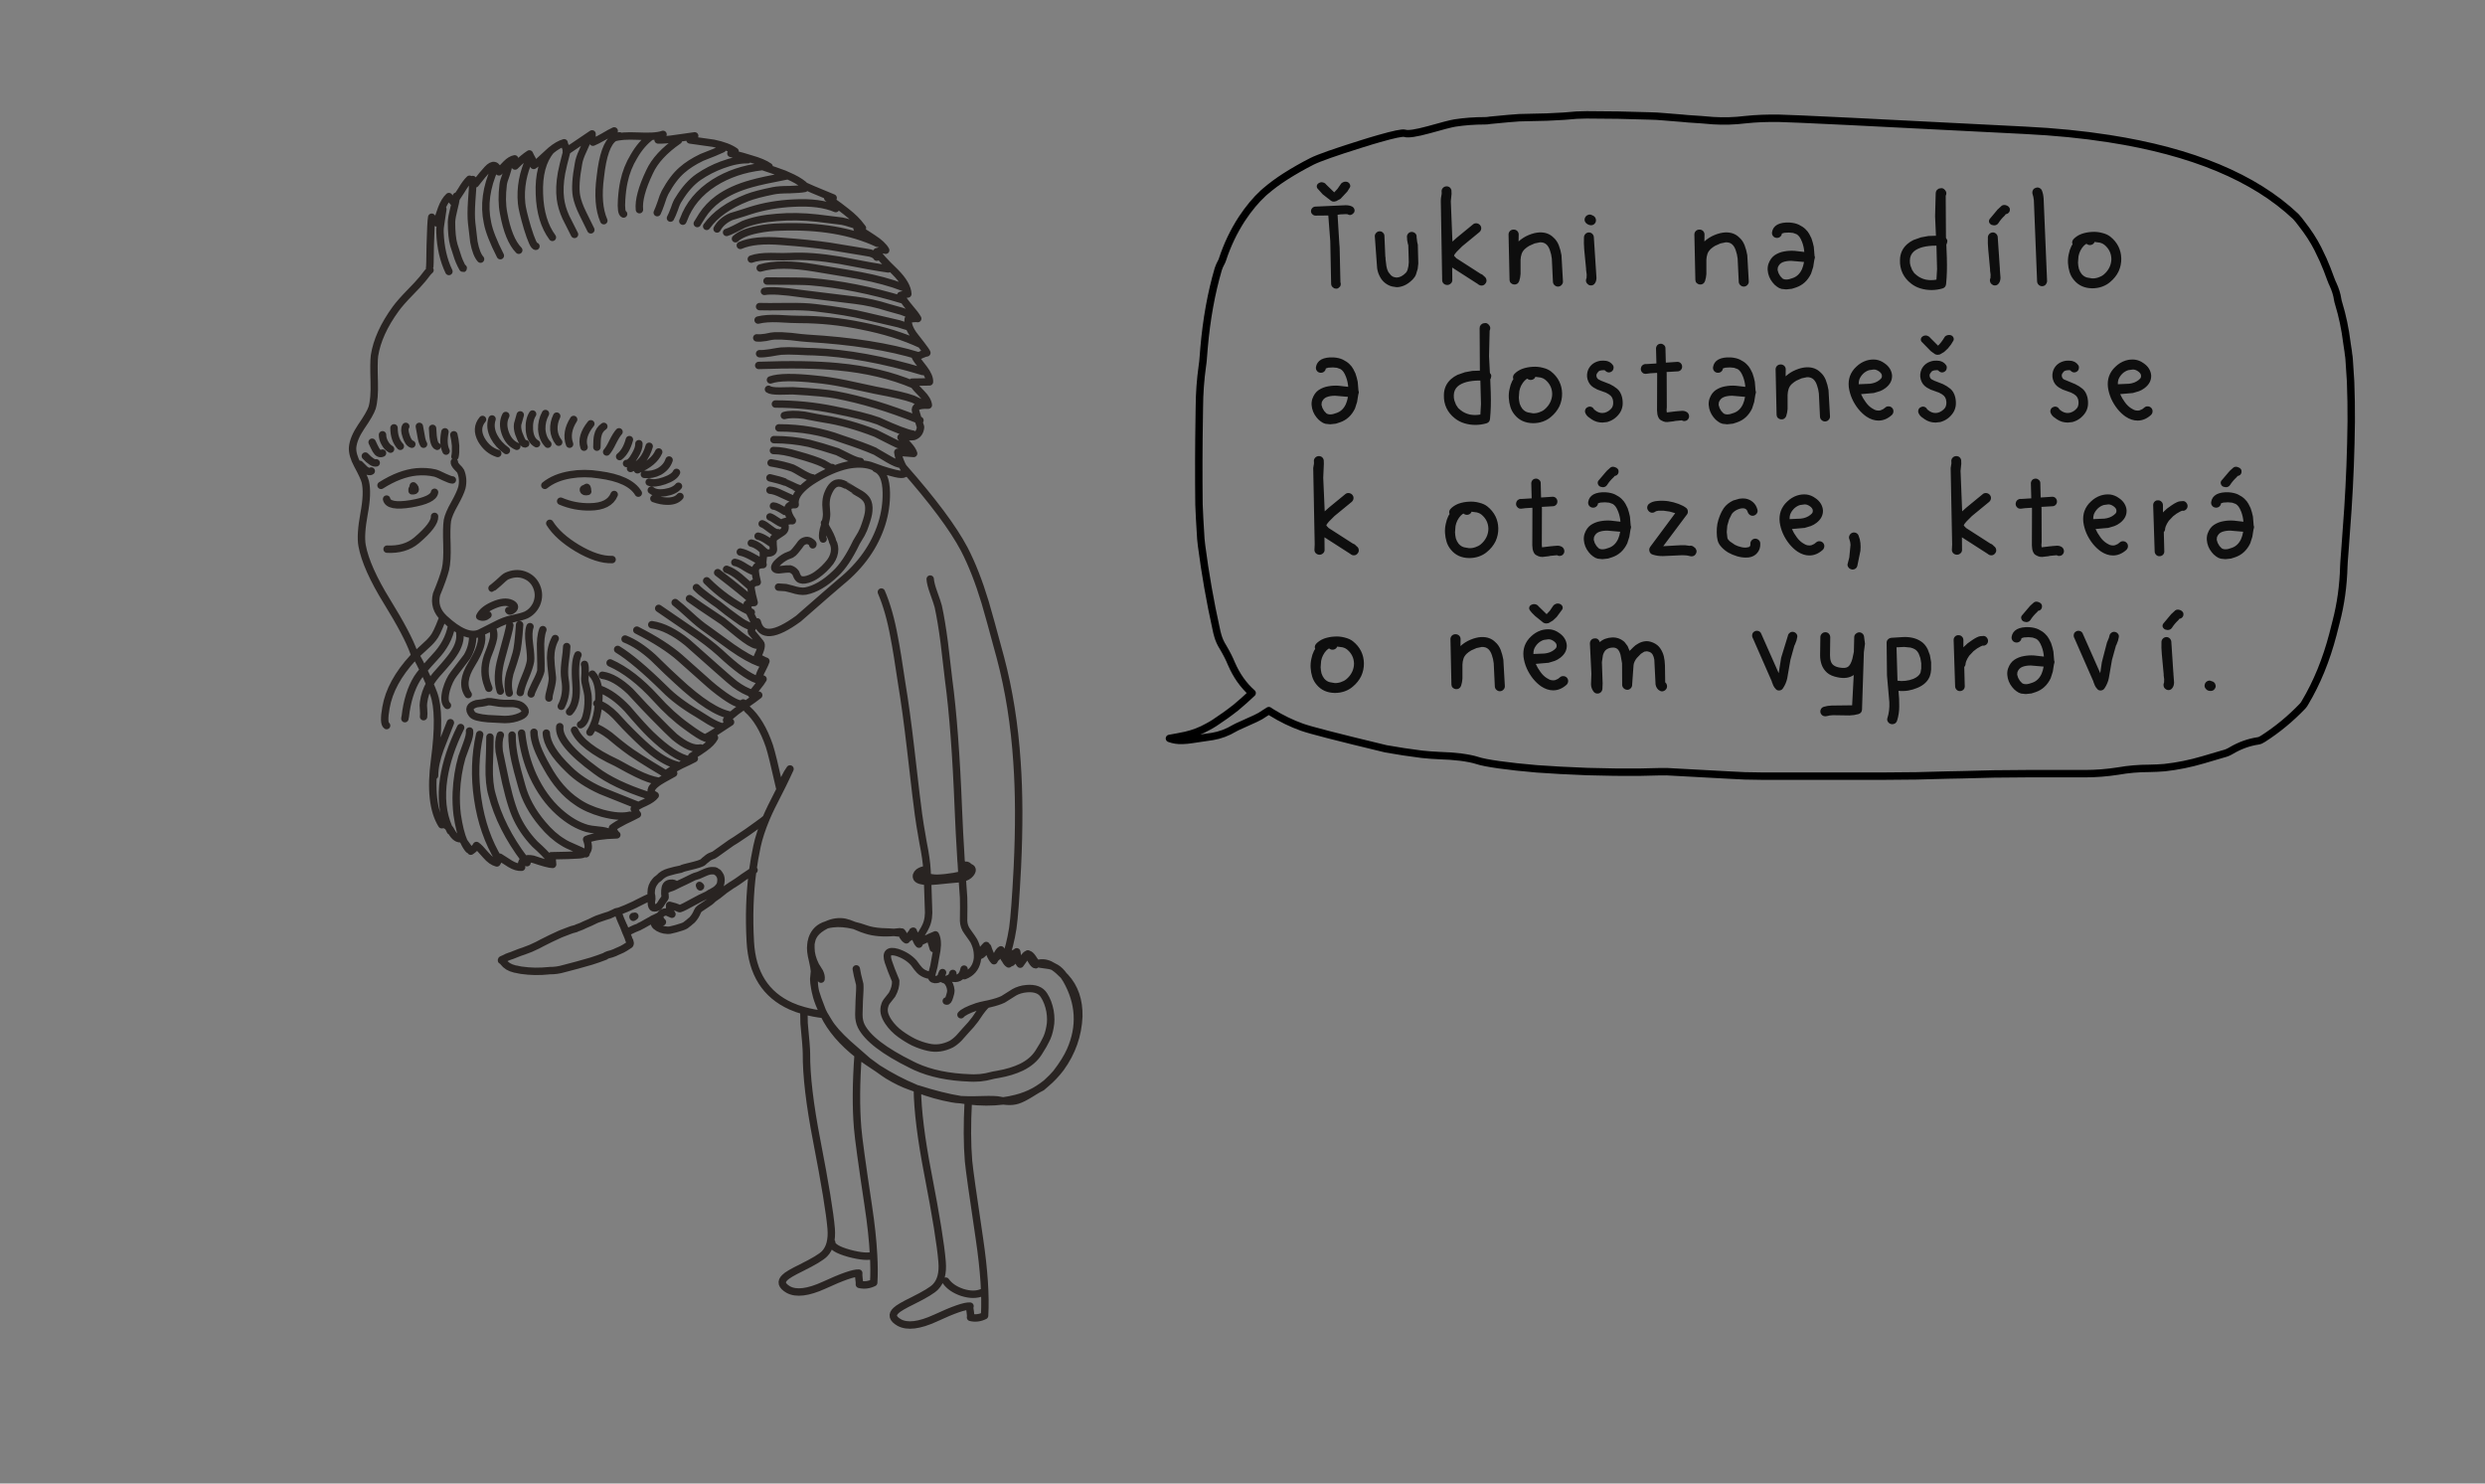 
<svg xmlns="http://www.w3.org/2000/svg" version="1.1" xmlns:xlink="http://www.w3.org/1999/xlink" preserveAspectRatio="none" x="0px" y="0px" width="1005px" height="600px" viewBox="0 0 1005 600">
<rect x="0" y="0" width="1005" height="600" fill="#808080" stroke="none"/>
<defs>
<g id="Layer4_0_FILL">
<path fill="#FFFFFF" stroke="none" d="
M 332.55 408.8
Q 332.85 409.55 333.2 410.3 337.4 419 347.05 426.55 348.85 428 350.85 429.35 352.95 430.8 355.05 432.15 353.25 430.85 350.95 429.15
L 342.95 422.15
Q 337.25 416.95 335.05 413.2 334.15 411.7 333.3 410.3 332.9 409.55 332.55 408.8
M 370.5 440.25
Q 370.825 440.269 371 440.4 378.05 443.1 385.05 444.35 386.55 444.65 388.55 444.75 381 443.55 371 440.35 370.825 440.262 370.5 440.25
M 419.85 440.45
Q 420.7 440 421.3 439.7 422.3 438.85 423.15 438.1 421.6 439.35 419.85 440.45
M 410.85 444.25
Q 408.35 444.9 405.7 445.25 406.65 445.35 407.35 445.4 409.65 445.55 411.55 444.95 413.5 444.35 416.9 442.25 417.7 441.75 418.35 441.35 414.85 443.25 410.85 444.25
M 425.95 390.9
Q 426.1 391.05 426.3 391.15 427.85 392.15 430.2 394.55 428.8 392.55 427.1 391.5 426.55 391.15 425.95 390.9
M 408.1 389.45
Q 408.05 389.45 407.95 389.4 407.35 389.15 406.6 388.2 407.2 389.4 407.95 389.85 408.05 389.65 408.1 389.45
M 413.95 387.55
Q 413.25 388.8 412.25 388.1 411.55 387.75 411.2 384.95
L 410.75 386.1
Q 411.2 386.65 411.55 387.65 412.1 389.5 412.6 389.95 414.55 387.15 415.6 385.9 414.9 386 413.95 387.55
M 395.85 386.15
Q 395.65 385.75 395.25 385 395.35 385.75 395.35 386.45 395.45 386.6 395.5 386.7 395.7 386.4 395.85 386.15
M 385.05 394.65
Q 385.25 394.25 385.35 393.85 385.35 393.75 385.35 393.7 385.25 394.2 385.05 394.65
M 399.45 383.1
Q 399.4 383.15 399.25 383.3 399.65 384.1 400.25 385.55 401.05 387.55 402 388.55 402.3 388 402.5 387.55 402.2 387.65 401.9 387.55 401.2 387.4 400.35 385.55 399.55 383.6 399.45 383.1
M 380.7 395.7
Q 380.55 395.4 380.6 394.95 380.4 395.25 380.15 395.5 380.45 395.6 380.7 395.7
M 372.55 380
Q 372.55 379.95 372.55 379.9 372.3 380.3 372 380.8 371.3 380.2 370.5 378.8 369.95 377.7 369.5 377.15 369.75 377.95 370.25 379.4 370.95 381.15 371.65 381.85 372.15 380.8 372.55 380
M 372.6 380
L 372.55 380
Q 372.644 380.188 372.7 380.3 372.647 380.188 372.6 380
M 372.55 380
L 372.6 380
Q 372.6 379.95 372.55 379.9 372.55 379.95 372.55 380
M 365.05 377.4
Q 364.85 377.35 364.65 377.3 364.7 377.8 365.15 378.6 365.75 379.6 366.55 380.1
L 367.2 379.3
Q 366.65 379.4 365.95 379.15 365.85 379.15 365.5 378.35 365.25 377.65 365.05 377.4
M 369.05 376.95
L 369.2 376.8
Q 369.15 376.75 369.1 376.7 369.1 376.85 369.05 376.95
M 376.3 379.75
Q 376.25 379.65 376.15 379.6 376.3 379.9 376.45 380.3 376.9 381.7 377.45 383.6
L 378.35 382.55
Q 377.3 382.35 376.3 379.75
M 388.3 355.35
Q 388.75 355.25 389.15 355.2 389.15 354.45 389.05 353.75 387.75 354.15 385.75 354.5 382.25 355.1 379 355.2 377 355.2 375.05 354.65 375.1 355.45 375.15 356.45 375.9 356.45 376.8 356.4 377.7 356.4 383.3 355.8 386.55 355.55 388.3 355.35
M 361.5 377.1
Q 359.8 376.95 356.55 376.85 352.7 376.6 350.05 375.65 347.7 374.8 345.5 374.3 345.75 374.4 346 374.5 349 375.8 350.3 376.15 355 377.65 361.5 377.1
M 329.45 377.75
Q 330.85 375.8 334.1 374.15 334.2 374.1 334.3 374.05 329.9 375.35 328.45 379.6 328.85 378.6 329.45 377.75 Z"/>
</g>

<g id="Layer3_0_FILL">
<path fill="#0E0E0E" stroke="none" d="
M 642.65 94
Q 641.85 94 641.25 94.55 640.65 95.15 640.6 95.9 640.5 98.5 640.7 100.95
L 641.45 108.65 641.45 109.05 641.7 111.05 641.65 112.45
Q 641.3 113.15 641.45 113.9 641.65 114.6 642.3 115.05 642.7 115.45 643.4 115.45 644.45 115.45 645.05 114.55 645.65 113.65 645.65 112.3
L 644.6 96.1
Q 644.6 95.25 644.05 94.65 643.5 94.05 642.65 94
M 571.1 93.8
Q 570.3 93.75 569.7 94.25 569.1 94.8 569 95.6
L 569.1 97.2 569.4 98.7 569.55 99.15 569.75 106.05 569.6 107.65 569.25 109.15
Q 569 109.85 568.55 110.35 566.65 112.25 564.8 112.25
L 563.9 112.1
Q 563.2 111.95 562.55 111.35
L 561.5 110.05
Q 560.9 108.95 560.7 107.65
L 560.35 104.85 560.35 104.3 560.25 103.7 559.9 95.55
Q 559.95 94.75 559.35 94.15 558.8 93.55 558.05 93.55 557.25 93.5 556.65 94.1 556.05 94.65 556 95.45
L 556.95 108.5
Q 557.2 110.25 558.05 111.85 558.8 113.35 560.1 114.4 561.4 115.45 562.95 115.85
L 564.8 116.15
Q 566.2 116.15 567.7 115.55 569.5 114.85 571.3 113.05 572.2 112.15 572.65 111.05
L 573.35 108.75 573.6 106.55 573.4 98.95 573.15 97.85 572.9 95.85
Q 573 95.05 572.45 94.45 571.9 93.9 571.1 93.8
M 842.2 256
Q 841.75 255.3 840.95 255.15 840.15 255 839.5 255.45 838.8 255.9 838.7 256.65 838.55 257.45 838.95 258.1
L 846.4 275.1
Q 846.5 275.3 846.55 275.4
L 846.65 275.8 847.25 277.3
Q 847.6 278.05 848.2 278.65 848.65 279.25 849.5 279.25
L 849.7 279.25
Q 850.65 279.15 851.15 278.35 852.4 276.45 852.85 274.35
L 854.15 266.85 855.75 261.1 855.95 260.75 856.6 259.05 856.9 257.7
Q 857.05 256.9 856.55 256.3 856.05 255.65 855.2 255.55 854.45 255.45 853.85 255.95 853.2 256.45 853.1 257.2
L 852.9 257.95 852.1 259.9 850.05 267.8 849.4 272.25 842.2 256
M 723.8 255.95
Q 723.15 256.45 723.05 257.2
L 720.35 266 719.35 272.25 712.15 256
Q 711.7 255.3 710.9 255.15 710.1 255 709.45 255.45 708.75 255.9 708.65 256.65 708.5 257.45 708.9 258.1
L 716.35 275.1
Q 716.45 275.3 716.5 275.4
L 716.6 275.8 717.2 277.3
Q 717.55 278.05 718.15 278.65 718.6 279.25 719.45 279.25
L 719.65 279.25
Q 720.6 279.15 721.1 278.35 722.35 276.45 722.8 274.35
L 724.1 266.85 725.7 261.1 725.9 260.75 726.55 259.05 726.85 257.7
Q 727 256.9 726.5 256.3 726 255.65 725.15 255.55 724.4 255.45 723.8 255.95
M 665.8 147.25
Q 665.1 147.15 664.5 147.55 663.9 147.9 663.7 148.6 663.45 149.35 663.75 150.05 664.15 150.8 664.85 151.1
L 665.55 151.2 667.6 150.95 667.75 150.95 670.15 150.8 670.2 151.2 670.15 166 670.3 167.6
Q 670.7 169.4 671.7 169.95 672.65 170.5 673.45 170.65
L 673.8 170.65 674.25 170.7 676.8 170.4 677.5 170.25 680.2 170
Q 680.8 170.4 681.5 170.25 682.25 170.15 682.7 169.55 683.2 168.9 683.1 168.15 683 167.35 682.4 166.8 681.5 166.15 680.35 166.15
L 678.35 166.3
Q 678.25 166.3 678.05 166.35
L 677.8 166.35 674.1 166.8 674 165.85 674.1 164.7 674.05 151.05 674 150.45 678.4 150.2
Q 679.2 150.2 679.75 149.65 680.3 149.1 680.3 148.3 680.3 147.5 679.75 146.9 679.2 146.35 678.4 146.35
L 673.85 146.65 673.7 146.65 673.55 140.65
Q 673.45 139.85 672.75 139.4 672.1 138.9 671.35 139.05 670.55 139.15 670.1 139.8 669.65 140.5 669.75 141.25
L 669.9 147 665.8 147.25
M 786.9 79.2
Q 787.2 78.6 787.15 77.95 787.05 77.35 786.6 76.85 785.9 76.05 785.15 76.1
L 784.15 76.25 783.35 76.8 782.95 77.5 782.85 78.2 782.6 87.5 782.95 95.4
Q 782.9 95.35 782.85 95.35
L 779.9 95.45 776.9 96 773.9 97.05
Q 772.45 97.75 771.3 98.75 768.45 101.3 768.4 105.2 768.3 108.05 769.45 110.5 770.6 112.9 772.85 114.65 774.55 116 776.7 116.65 778.85 117.3 781.15 117.3 783.4 117.3 785.65 116.65 786.9 116.25 787.05 114.9 787.55 110.1 787.35 104.1
L 787.15 98.85
Q 787.2 98.75 787.25 98.7 787.35 98.6 787.35 98.55
L 787.55 97.65
Q 787.65 97.05 787.05 96.35
L 787.05 96.25 787 96.15 786.9 79.2
M 783.15 99.35
L 783.4 108.85 783.15 113.1
Q 781 113.5 778.9 113.1 776.85 112.65 775.25 111.4
L 774.2 110.5 773.3 109.15 772.65 107.45
Q 772.35 106.5 772.4 105.3 772.45 103.1 774 101.7 775.25 100.6 777.55 99.95 779.9 99.35 782.9 99.35
L 783.15 99.35
M 896 277
Q 895.9 276.4 895.45 276 895.05 275.6 894.45 275.5 893.35 274.9 892.3 275.75 891.7 276.3 891.6 277.1 891.5 277.95 892.1 278.6 892.75 279.45 894 279.45
L 894.5 279.4
Q 895.3 279.25 895.75 278.5 896.25 277.8 896 277
M 874.8 258.2
Q 874.2 258.8 874.15 259.55 874.05 262.15 874.3 264.6
L 875.05 272.7 875.05 273.2 875.25 274.7 875.2 276.1
Q 874.85 276.8 875.05 277.55 875.2 278.25 875.85 278.7 876.3 279.1 876.95 279.1 878 279.1 878.6 278.2 879.25 277.3 879.25 275.95
L 879 272.75 879 272.3 878.95 271.95 878.15 259.75
Q 878.15 258.9 877.6 258.3 877.05 257.7 876.25 257.65 875.4 257.65 874.8 258.2
M 881.75 246.75
Q 880.6 246.3 879.75 246.85
L 878.3 248.2 878.1 248.35
Q 878 248.5 877.95 248.55
L 874.9 252.2
Q 874.45 252.85 874.65 253.55 874.95 254.25 875.65 254.6
L 876.6 254.8
Q 877.8 254.8 878.4 253.9 879.4 252.3 880.95 250.85 881.1 250.7 881.15 250.6 881.3 250.4 881.35 250.3 881.45 250.3 881.5 250.25 882.1 250.15 882.45 249.8 882.9 249.4 883 248.9 883.15 247.95 882.75 247.5 882.35 246.95 881.75 246.75
M 820.9 245.2
Q 820.8 245.3 820.75 245.35
L 817.65 249
Q 817.25 249.65 817.5 250.3 817.7 251.05 818.5 251.4
L 819.45 251.6
Q 820.6 251.6 821.2 250.7 822.2 249.1 823.75 247.65 823.9 247.5 824 247.4 824.1 247.2 824.2 247.1 824.25 247.1 824.3 247.05 824.9 246.95 825.3 246.6 825.7 246.2 825.8 245.7 825.95 244.75 825.55 244.25 825.15 243.75 824.55 243.55 823.4 243.05 822.55 243.65
L 821.1 244.95 820.9 245.2
M 830.75 267.1
L 830.45 263.5
Q 830.1 261.75 829.5 260.05
L 828.65 258.35
Q 828.1 257.3 827.05 256.3 826 255.3 824.45 254.55 822.9 253.8 820.65 253.65 817.6 253.5 815.7 254.5 813.85 255.55 813.55 257.6 813.45 258.45 813.95 259.1 814.45 259.75 815.3 259.85 816.15 259.95 816.8 259.45 817.45 258.95 817.55 258.1
L 818.55 257.8 820.4 257.7 822.05 257.85 823.45 258.35
Q 824.1 258.7 824.65 259.45 825.2 260.2 825.7 261.5 826.45 263.45 826.6 265.55
L 822.7 265.1
Q 820.5 264.95 818.45 265.35 816.4 265.7 814.65 266.85 812.95 268 812.1 270.4 811.7 271.65 811.8 272.95 811.9 274.3 812.4 275.55 812.9 276.8 813.75 277.85 814.5 278.85 815.5 279.55 816.4 280.25 817.4 280.5
L 819.3 280.7 821.6 280.45 823.3 279.9
Q 827.35 278.5 829.35 274.3
L 830.2 271.65 830.65 268.8 830.85 268.05
Q 831 267.6 830.75 267.1
M 815.9 271.8
Q 816.5 270.25 817.9 269.7 819.3 269.15 821.3 269.15
L 826.5 269.6 826.15 271.15 825.65 272.55
Q 824.4 275.25 821.95 276.1 820.4 276.7 819.45 276.7 818.5 276.75 817.8 276.3
L 816.9 275.35 816.2 274.15 815.8 272.85 815.9 271.8
M 804 259.45
Q 804.1 258.65 803.6 258 803.15 257.3 802.3 257.2
L 800.85 257.3
Q 799.75 257.45 797.65 258.85
L 795.75 260.2 794.45 261.4 794.05 261.8 794.05 258.9
Q 794.05 258.05 793.5 257.5 792.95 256.9 792.1 256.9 791.25 256.85 790.7 257.4 790.1 257.95 790.1 258.85
L 790.7 277.5
Q 790.7 278.3 791.25 278.9 791.8 279.5 792.6 279.5 793.45 279.5 794.05 278.95 794.6 278.35 794.6 277.6
L 794.4 269.75
Q 794.95 269.15 794.95 268.25
L 795.15 267.5 795.65 266.4 796.4 265.2 798.15 263.35 799.6 262.25 801.1 261.4 801.8 261.1
Q 802.6 261.25 803.25 260.75 803.9 260.25 804 259.45
M 764.9 257.95
Q 764.1 258.05 763.55 258.6 763 259.15 763 259.95
L 763.15 273.2 764.1 284
Q 764.25 287.5 763.35 290.3 763.05 291.1 763.45 291.8 763.9 292.55 764.65 292.8
L 765.25 292.9
Q 765.9 292.9 766.45 292.55 766.95 292.2 767.2 291.55 768.1 288.75 768.1 285.7 768.15 282.6 767.8 279.4 769.7 279.6 771.7 279.3 773.7 278.95 775.45 278.2 779.35 276.55 780.5 273.4 780.9 272.25 781 270.8
L 781 267.8 780.5 264.95 779.6 262.55
Q 778.5 260.4 776.9 259.4 775.3 258.35 773.45 257.95 771.65 257.55 769.65 257.65
L 764.9 257.95
M 767.4 275.3
L 767 261.8 770.1 261.65 772.65 261.9
Q 773.75 262.15 774.6 262.7 775.45 263.3 776 264.4
L 776.65 266.15 777 268.25 777 270.35 776.7 272.05
Q 776.1 273.55 773.85 274.55 772.35 275.15 770.6 275.35 768.85 275.55 767.4 275.3
M 753.85 257.3
Q 753.7 256.6 753.05 256.1 752.4 255.65 751.65 255.75 750.9 255.9 750.4 256.45 749.9 257 749.9 257.75
L 749.75 263.65 749.15 266.45
Q 748.45 268.95 747.35 269.7 746.25 270.4 744.05 270 742.55 269.75 741.7 269.15 740.85 268.6 740.5 267.6 740.1 266.6 740.1 265
L 740.2 257.65
Q 740.15 256.8 739.55 256.2 738.95 255.65 738.1 255.7 737.25 255.75 736.7 256.4 736.15 257 736.2 257.85
L 736.1 265.05
Q 736.1 267.1 736.75 268.9 737.4 270.7 738.9 272.05 740.4 273.4 743.3 273.95 747.15 274.75 749.7 273
L 749.05 285.25 740.75 285.35
Q 739.05 285.4 737.6 285.85 736.8 286.1 736.4 286.85 736.05 287.6 736.3 288.4 736.85 289.7 738.25 289.7
L 738.9 289.6
Q 739.85 289.3 741.3 289.25
L 748 289.35
Q 749.85 289.3 751.6 288.8 752.95 288.4 753.05 287
L 753.8 263.75 754.25 260.35 753.85 257.3
M 671.4 262.15
Q 670.4 260.7 668.55 259.9 666.75 259.15 665.3 259.35 663.8 259.55 662.6 260.25 661.35 260.9 660.5 261.8
L 659.05 263.25 658.25 261.3 657 259.65
Q 654.9 257.75 652.1 257.8 648.9 257.95 647 259.7 646.8 259 646.25 258.55 645.65 258.1 645 258.2 644.1 258.2 643.55 258.8 643 259.4 643 260.25
L 643.6 272.5 643.45 276.7
Q 643.45 278.25 644.4 279.6 645 280.5 646.05 280.5
L 646.55 280.45
Q 647.15 280.3 647.6 279.8 648 279.3 648.05 278.65
L 648.15 276.45 647.85 267.8 648.25 265.05
Q 648.6 263.8 649.3 263 650.4 261.95 652.25 261.9 653.35 261.85 654.15 262.5 655 263.3 655.4 264.9
L 656 268.25 656.05 276.95
Q 656.05 277.7 656.55 278.25 657.1 278.85 657.85 278.95 658.6 279.1 659.25 278.6 659.9 278.1 660.05 277.35
L 660.65 269
Q 660.85 267.5 662 266.1
L 663.65 264.4 665 263.55 666.1 263.4 667.05 263.65
Q 667.9 263.95 668.4 264.8 668.85 265.6 669.05 266.8
L 669.55 276.8
Q 669.7 277.7 670.15 278.35 670.6 279.05 671.35 279.4 672.1 279.8 672.9 279.45 673.65 279.15 674.05 278.35 674.3 277.75 674.15 277.05 674 276.4 673.45 275.95
L 673.35 269.1
Q 673.3 267.2 672.9 265.45 672.45 263.65 671.4 262.15
M 632.75 258.2
Q 631.95 256.9 630.5 255.95 628.9 254.8 627.05 254.55 625.1 254.35 623.2 254.95 620.95 255.7 619.2 257.4 617.4 259.05 616.6 261.25 615.9 263.25 616.15 265.65 616.45 268 617.45 270.3 618.45 272.55 620 274.5 621.55 276.4 623.3 277.6 625.7 279.2 628.15 279.2 631.05 279.2 633.55 276.95 634.15 276.35 634.2 275.55 634.25 274.7 633.7 274.1 633.1 273.45 632.25 273.45 631.45 273.4 630.8 274
L 630.1 274.55 629 275.05
Q 628.4 275.25 627.5 275.1 626.6 274.95 625.5 274.2 624.1 273.3 623 271.75 621.85 270.2 621.1 268.5
L 626.25 268.05 628.75 267.3
Q 629.95 266.85 631.05 266 633.75 263.9 633.65 260.95 633.55 259.5 632.75 258.2
M 629.55 261.1
Q 629.6 261.7 629.25 262.15
L 628.55 262.8
Q 627 264.05 624.7 264.3
L 620.15 264.5
Q 620.15 263.3 620.4 262.6 620.9 261.3 621.95 260.25 623.05 259.2 624.4 258.8
L 626.2 258.55
Q 627.2 258.5 628.3 259.25 629.55 260.1 629.55 261.1
M 619.45 244.55
Q 618.7 244.85 618.5 245.55 618.3 246.2 618.7 246.8
L 619.5 247.8 620.85 249.15 624.2 251.85
Q 624.7 252.15 625.4 252.15
L 626.3 252 628.05 250.95 629.55 249.55 631.8 246.5
Q 632.15 245.9 631.9 245.25 631.6 244.55 630.85 244.25 630.1 243.95 629.3 244.2 628.55 244.45 628.15 245
L 626.8 247 625.5 248.4 622.2 245.2
Q 621.8 244.6 621 244.4 620.2 244.2 619.45 244.55
M 604.7 259.65
Q 602.5 257.5 599.05 257.65 597.05 257.75 594.75 258.7 592.45 259.65 590.65 261.3
L 590.7 258.5
Q 590.7 257.65 590.1 257.05 589.5 256.5 588.65 256.5 587.8 256.5 587.2 257.05 586.6 257.65 586.6 258.5
L 587 276.9
Q 587.05 277.65 587.5 278.1 588 278.6 588.7 278.7 589.45 278.8 590.05 278.45 590.65 278.05 590.9 277.35 591.35 275.95 591.45 274.5
L 591.45 268.75
Q 591.5 267.45 591.9 266.3 592.25 265.3 593.1 264.45 593.95 263.65 595 263.05
L 597.15 262.1 599.3 261.65
Q 600.95 261.6 601.95 262.55 602.85 263.4 603.35 264.95 603.9 266.45 604.1 268.25
L 604.55 277.65
Q 604.6 278.45 605.2 279 605.8 279.55 606.55 279.55
L 606.7 279.55
Q 607.5 279.5 608.05 278.9 608.65 278.25 608.6 277.45
L 608 266.85
Q 607.65 264.75 606.9 262.8 606.15 260.9 604.7 259.65
M 551.6 268.2
Q 551.55 265.6 550.45 263.35 549.3 261.05 547.15 259.35 545.9 258.35 543.85 257.85 541.8 257.3 539.7 257.45 537.55 257.55 535.55 258.25 533.55 259 532.25 260.4 531.45 261.4 531.9 262.45
L 531.6 262.9
Q 531.55 263.1 531.4 263.25 530.7 264.65 530.35 266.45 529.95 268.2 530.05 270.05 530.15 271.95 530.7 273.7 531.25 275.5 532.5 276.95 535.15 280.15 539.75 280.25
L 539.9 280.25
Q 541.95 280.25 543.8 279.6 545.65 278.95 547.05 277.75 549.3 275.9 550.5 273.45 551.65 270.95 551.6 268.2
M 547.6 268.35
Q 547.6 270.15 546.8 271.8 546 273.45 544.5 274.7 543.6 275.45 542.35 275.85 541.1 276.3 539.8 276.25
L 537.8 275.9
Q 536.55 275.6 535.55 274.45 534.85 273.55 534.45 272.35 534.15 271.1 534.1 269.85
L 534.3 267.3
Q 534.55 266.05 535.05 265.05 535.7 263.8 536.45 263.05 537.3 262.25 537.55 262.25
L 537.6 262.25 537.65 262.35
Q 538.35 262.85 539.15 262.75 539.95 262.65 540.5 262.05
L 540.8 261.5 543 261.8
Q 544 262.05 544.7 262.6 547.5 264.85 547.6 268.35
M 899.2 196.85
L 900.15 197.05
Q 901.3 197.05 901.9 196.15 902.9 194.55 904.45 193.1 904.6 192.95 904.7 192.85 904.8 192.65 904.9 192.55 904.95 192.55 905 192.5 905.6 192.4 906 192.05 906.4 191.65 906.5 191.15 906.65 190.2 906.25 189.7 905.85 189.2 905.25 189 904.1 188.5 903.25 189.1
L 901.8 190.4 901.6 190.65
Q 901.5 190.75 901.45 190.8
L 898.35 194.45
Q 897.95 195.1 898.2 195.75 898.4 196.5 899.2 196.85
M 911.35 214.25
L 911.55 213.5
Q 911.7 213.05 911.45 212.55
L 911.15 208.95
Q 910.8 207.2 910.2 205.5
L 909.35 203.8
Q 908.8 202.75 907.75 201.75 906.7 200.75 905.15 200 903.6 199.25 901.35 199.1 898.3 198.95 896.4 199.95 894.55 201 894.25 203.05 894.15 203.9 894.65 204.55 895.15 205.2 896 205.3 896.85 205.4 897.5 204.9 898.15 204.4 898.25 203.55
L 899.25 203.25 901.1 203.15 902.75 203.3 904.15 203.8
Q 904.8 204.15 905.35 204.9 905.9 205.65 906.4 206.95 907.15 208.9 907.3 211
L 903.4 210.55
Q 901.2 210.4 899.15 210.8 897.1 211.15 895.35 212.3 893.65 213.45 892.8 215.85 892.4 217.1 892.5 218.4 892.6 219.75 893.1 221 893.6 222.25 894.45 223.3 895.2 224.3 896.2 225 897.1 225.7 898.1 225.95
L 900 226.15 902.3 225.9 904 225.35
Q 908.05 223.95 910.05 219.75
L 910.9 217.1 911.35 214.25
M 900.15 222.15
Q 899.2 222.2 898.5 221.75
L 897.6 220.8 896.9 219.6 896.5 218.3 896.6 217.25
Q 897.2 215.7 898.6 215.15 900 214.6 902 214.6
L 907.2 215.05 906.85 216.6 906.35 218
Q 905.1 220.7 902.65 221.55 901.1 222.15 900.15 222.15
M 881.8 206.85
L 882.5 206.55
Q 883.3 206.7 883.95 206.2 884.6 205.7 884.7 204.9 884.8 204.1 884.3 203.45 883.85 202.75 883 202.65
L 881.55 202.75
Q 880.45 202.9 878.35 204.3
L 876.45 205.65 875.15 206.85 874.75 207.25 874.75 204.35
Q 874.75 203.5 874.2 202.95 873.65 202.35 872.8 202.35 871.95 202.3 871.4 202.85 870.8 203.4 870.8 204.3
L 871.4 222.95
Q 871.4 223.75 871.95 224.35 872.5 224.95 873.3 224.95 874.15 224.95 874.75 224.4 875.3 223.8 875.3 223.05
L 875.1 215.2
Q 875.65 214.6 875.65 213.7
L 875.85 212.95 876.35 211.85 877.1 210.65 878.85 208.8 880.3 207.7 881.8 206.85
M 859.15 203.65
Q 858.35 202.35 856.9 201.4 855.3 200.25 853.45 200 851.5 199.8 849.6 200.4 847.35 201.15 845.6 202.85 843.8 204.5 843 206.7 842.3 208.7 842.55 211.1 842.85 213.45 843.85 215.75 844.85 218 846.4 219.95 847.95 221.85 849.7 223.05 852.1 224.65 854.55 224.65 857.45 224.65 859.95 222.4 860.55 221.8 860.6 221 860.65 220.15 860.1 219.55 859.5 218.9 858.65 218.9 857.85 218.85 857.2 219.45
L 856.5 220 855.4 220.5
Q 854.8 220.7 853.9 220.55 853 220.4 851.9 219.65 850.5 218.75 849.4 217.2 848.25 215.65 847.5 213.95
L 852.65 213.5 855.15 212.75
Q 856.35 212.3 857.45 211.45 860.15 209.35 860.05 206.4 859.95 204.95 859.15 203.65
M 854.95 208.25
Q 853.4 209.5 851.1 209.75
L 846.55 209.95
Q 846.55 208.75 846.8 208.05 847.3 206.75 848.35 205.7 849.45 204.65 850.8 204.25
L 852.6 204
Q 853.6 203.95 854.7 204.7 855.95 205.55 855.95 206.55 856 207.15 855.65 207.6
L 854.95 208.25
M 821.7 194.35
Q 821.25 195.05 821.35 195.8
L 821.5 201.55 817.4 201.8
Q 816.7 201.7 816.1 202.1 815.5 202.45 815.3 203.15 815.05 203.9 815.35 204.6 815.75 205.35 816.45 205.65
L 817.15 205.75 819.2 205.5 819.35 205.5 821.75 205.35 821.8 205.75 821.75 220.55 821.9 222.15
Q 822.3 223.95 823.3 224.5 824.25 225.05 825.05 225.2
L 825.4 225.2 825.85 225.25 828.4 224.95 829.1 224.8 831.8 224.55
Q 832.4 224.95 833.1 224.8 833.85 224.7 834.3 224.1 834.8 223.45 834.7 222.7 834.6 221.9 834 221.35 833.1 220.7 831.95 220.7
L 829.95 220.85
Q 829.85 220.85 829.65 220.9
L 829.4 220.9 825.7 221.35 825.6 220.4 825.7 219.25 825.65 205.6 825.6 205 830 204.75
Q 830.8 204.75 831.35 204.2 831.9 203.65 831.9 202.85 831.9 202.05 831.35 201.45 830.8 200.9 830 200.9
L 825.45 201.2 825.3 201.2 825.15 195.2
Q 825.05 194.4 824.35 193.95 823.7 193.45 822.95 193.6 822.15 193.7 821.7 194.35
M 789.2 187.5
L 788.9 189.3 789.5 220.15 789.4 222.25
Q 789.35 223.1 789.9 223.7 790.5 224.3 791.35 224.35
L 791.45 224.35
Q 792.25 224.35 792.85 223.8 793.45 223.3 793.5 222.5
L 793.45 217.3 803.8 223.95
Q 803.95 224.05 804 224.1 804.15 224.2 804.2 224.25 804.7 224.6 805.3 224.6 806.35 224.6 806.95 223.7 807.45 223.05 807.3 222.25 807.15 221.4 806.5 220.95 806.35 220.85 806.25 220.75
L 806.1 220.55
Q 805.55 220 804.95 219.85
L 795.15 213.55 794.2 212.55
Q 794.35 211.9 795.3 210.9
L 797.5 208.7 804.5 202.95
Q 805.15 202.35 805.2 201.5 805.25 200.7 804.65 200.05 804.05 199.45 803.2 199.4 802.4 199.35 801.75 199.95
L 795.35 205.2
Q 794.394 206.027 793.55 206.8
L 792.9 190.45 793.2 187.55 793.15 186.1
Q 793 185.3 792.35 184.8 791.65 184.35 790.8 184.5 790 184.65 789.5 185.35 789.05 186 789.2 186.85
L 789.2 187.5
M 751.65 216.6
Q 751.35 215.8 750.55 215.5 749.8 215.2 749.05 215.5 748.3 215.8 747.95 216.6 747.6 217.4 747.95 218.1 748.35 219.15 748.4 220.35
L 747.9 225.45 747.3 227.8
Q 747 228.6 747.45 229.3 747.9 230.05 748.7 230.25
L 749.2 230.35
Q 749.9 230.35 750.45 229.95 751 229.55 751.15 228.9
L 752.4 222.75
Q 752.55 221.15 752.4 219.6 752.25 218.05 751.65 216.6
M 734.1 201.4
Q 732.5 200.25 730.65 200 728.7 199.8 726.8 200.4 724.55 201.15 722.8 202.85 721 204.5 720.2 206.7 719.5 208.7 719.75 211.1 720.05 213.45 721.05 215.75 722.05 218 723.6 219.95 725.15 221.85 726.9 223.05 729.3 224.65 731.75 224.65 734.65 224.65 737.15 222.4 737.75 221.8 737.8 221 737.85 220.15 737.3 219.55 736.7 218.9 735.85 218.9 735.05 218.85 734.4 219.45
L 733.7 220 732.6 220.5
Q 732 220.7 731.1 220.55 730.2 220.4 729.1 219.65 727.7 218.75 726.6 217.2 725.45 215.65 724.7 213.95
L 729.85 213.5 732.35 212.75
Q 733.55 212.3 734.65 211.45 737.35 209.35 737.25 206.4 737.15 204.95 736.35 203.65 735.55 202.35 734.1 201.4
M 732.85 207.6
L 732.15 208.25
Q 730.6 209.5 728.3 209.75
L 723.75 209.95
Q 723.75 208.75 724 208.05 724.5 206.75 725.55 205.7 726.65 204.65 728 204.25
L 729.8 204
Q 730.8 203.95 731.9 204.7 733.15 205.55 733.15 206.55 733.2 207.15 732.85 207.6
M 710.7 205.95
Q 710.2 204.15 708.9 203.05 707.65 201.95 705.9 201.65 704.75 201.5 703.45 201.7
L 701 202.4
Q 699.8 202.95 698.8 203.75 697.8 204.55 697.1 205.55 696.2 206.9 695.55 208.55 694.9 210.15 694.55 211.9 694.25 213.6 694.3 215.35 694.3 217.05 694.65 218.55 695.05 220.05 696.25 221.3 697.4 222.55 699 223.5 700.6 224.4 702.45 224.95 704.3 225.5 705.95 225.5
L 707.2 225.45
Q 709.45 225.15 710.7 223.6 712 222.05 711.9 219.85 711.9 218.95 711.25 218.4 710.65 217.85 709.8 217.85 708.95 217.9 708.4 218.55 707.85 219.15 707.9 219.95 707.95 220.6 707.7 220.95 707.45 221.3 706.6 221.4 705.5 221.6 704.15 221.25 702.8 220.95 701.65 220.35
L 699.6 218.95
Q 698.75 218.2 698.6 217.55
L 698.35 215.2 698.55 212.6 699.3 210.05 700.4 207.85
Q 701.15 206.8 702.65 206.1 704.1 205.45 705.3 205.6 706.5 205.8 706.85 207.15 707.15 207.95 707.85 208.35 708.6 208.75 709.4 208.5 710.2 208.2 710.6 207.5 711 206.8 710.7 205.95
M 682.15 208.2
Q 682.7 207.6 682.6 206.75 682.55 205.9 681.9 205.4 680.8 204.55 678.85 203.8 676.85 203.05 674.65 202.7 672.4 202.4 670.35 202.6 668.25 202.75 667 203.7 666.35 204.15 666.2 205 666.05 205.8 666.6 206.5 667.1 207.2 667.9 207.35 668.75 207.45 669.4 206.95 669.8 206.65 670.75 206.55
L 672.85 206.55 675.25 206.9 677.5 207.55 667.4 221.15
Q 666.8 222 667.1 223 667.4 224 668.4 224.3 670.45 224.95 672.55 224.9
L 680.2 224.55
Q 681.95 224.5 683.4 224.9
L 683.9 225 684 225
Q 684.9 225 685.4 224.55 685.9 224.1 686.05 223.5
L 686.15 223.1 686.05 222.45 685.65 221.7 684.85 221.05
Q 684.1 220.55 683.25 220.75 681.55 220.4 679.8 220.5
L 672.65 220.9 682.15 208.2
M 654.3 189.7
Q 653.9 189.2 653.3 189 652.15 188.5 651.3 189.1
L 649.85 190.4 649.65 190.65
Q 649.55 190.75 649.5 190.8
L 646.4 194.45
Q 646 195.1 646.25 195.75 646.45 196.5 647.25 196.85
L 648.2 197.05
Q 649.35 197.05 649.95 196.15 650.95 194.55 652.5 193.1 652.65 192.95 652.75 192.85 652.85 192.65 652.95 192.55 653 192.55 653.05 192.5 653.65 192.4 654.05 192.05 654.45 191.65 654.55 191.15 654.7 190.2 654.3 189.7
M 659.2 208.95
Q 658.85 207.2 658.25 205.5
L 657.4 203.8
Q 656.85 202.75 655.8 201.75 654.75 200.75 653.2 200 651.65 199.25 649.4 199.1 646.35 198.95 644.45 199.95 642.6 201 642.3 203.05 642.2 203.9 642.7 204.55 643.2 205.2 644.05 205.3 644.9 205.4 645.55 204.9 646.2 204.4 646.3 203.55
L 647.3 203.25 649.15 203.15 650.8 203.3 652.2 203.8
Q 652.85 204.15 653.4 204.9 653.95 205.65 654.45 206.95 655.2 208.9 655.35 211
L 651.45 210.55
Q 649.25 210.4 647.2 210.8 645.15 211.15 643.4 212.3 641.7 213.45 640.85 215.85 640.45 217.1 640.55 218.4 640.65 219.75 641.15 221 641.65 222.25 642.5 223.3 643.25 224.3 644.25 225 645.15 225.7 646.15 225.95
L 648.05 226.15 650.35 225.9 652.05 225.35
Q 656.1 223.95 658.1 219.75
L 658.95 217.1 659.4 214.25 659.6 213.5
Q 659.75 213.05 659.5 212.55
L 659.2 208.95
M 650.05 214.6
L 655.25 215.05 654.9 216.6 654.4 218
Q 653.15 220.7 650.7 221.55 649.15 222.15 648.2 222.15 647.25 222.2 646.55 221.75
L 645.65 220.8 644.95 219.6 644.55 218.3 644.65 217.25
Q 645.25 215.7 646.65 215.15 648.05 214.6 650.05 214.6
M 619.65 194.35
Q 619.2 195.05 619.3 195.8
L 619.45 201.55 615.35 201.8
Q 614.65 201.7 614.05 202.1 613.45 202.45 613.25 203.15 613 203.9 613.3 204.6 613.7 205.35 614.4 205.65
L 615.1 205.75 617.15 205.5 617.3 205.5 619.7 205.35 619.75 205.75 619.7 220.55 619.85 222.15
Q 620.25 223.95 621.25 224.5 622.2 225.05 623 225.2
L 623.35 225.2 623.8 225.25 626.35 224.95 627.05 224.8 629.75 224.55
Q 630.35 224.95 631.05 224.8 631.8 224.7 632.25 224.1 632.75 223.45 632.65 222.7 632.55 221.9 631.95 221.35 631.05 220.7 629.9 220.7
L 627.9 220.85
Q 627.8 220.85 627.6 220.9
L 627.35 220.9 623.65 221.35 623.55 220.4 623.6 205.6 623.55 205 627.95 204.75
Q 628.75 204.75 629.3 204.2 629.85 203.65 629.85 202.85 629.85 202.05 629.3 201.45 628.75 200.9 627.95 200.9
L 623.4 201.2 623.25 201.2 623.1 195.2
Q 623 194.4 622.3 193.95 621.65 193.45 620.9 193.6 620.1 193.7 619.65 194.35
M 601.5 204.8
Q 600.25 203.8 598.2 203.3 596.15 202.75 594.05 202.9 591.9 203 589.9 203.7 587.9 204.45 586.6 205.85 585.8 206.85 586.25 207.9
L 585.95 208.35
Q 585.9 208.55 585.75 208.7 585.05 210.1 584.7 211.9 584.3 213.65 584.4 215.5 584.5 217.4 585.05 219.15 585.6 220.95 586.85 222.4 589.5 225.6 594.1 225.7
L 594.25 225.7
Q 596.3 225.7 598.15 225.05 600 224.4 601.4 223.2 603.65 221.35 604.85 218.9 606 216.4 605.95 213.65 605.9 211.05 604.8 208.8 603.65 206.5 601.5 204.8
M 591.9 207.7
L 591.95 207.7 592 207.8
Q 592.7 208.3 593.5 208.2 594.3 208.1 594.85 207.5
L 595.15 206.95 597.35 207.25
Q 598.35 207.5 599.05 208.05 601.85 210.3 601.95 213.8 601.95 215.6 601.15 217.25 600.35 218.9 598.85 220.15 597.95 220.9 596.7 221.3 595.45 221.75 594.15 221.7
L 592.15 221.35
Q 590.9 221.05 589.9 219.9 589.2 219 588.8 217.8 588.5 216.55 588.45 215.3
L 588.65 212.75
Q 588.9 211.5 589.4 210.5 590.05 209.25 590.8 208.5 591.65 207.7 591.9 207.7
M 534.55 184.8
Q 533.85 184.35 533 184.5 532.2 184.65 531.7 185.35 531.25 186 531.4 186.85
L 531.4 187.5 531.1 189.3 531.7 220.15 531.6 222.25
Q 531.55 223.1 532.1 223.7 532.7 224.3 533.55 224.35
L 533.65 224.35
Q 534.45 224.35 535.05 223.8 535.65 223.3 535.7 222.5
L 535.65 217.3 546 223.95
Q 546.15 224.05 546.2 224.1 546.35 224.2 546.4 224.25 546.9 224.6 547.5 224.6 548.55 224.6 549.15 223.7 549.65 223.05 549.5 222.25 549.35 221.4 548.7 220.95 548.55 220.85 548.45 220.75
L 548.3 220.55
Q 547.75 220 547.15 219.85
L 537.35 213.55 536.4 212.55
Q 536.55 211.9 537.5 210.9
L 539.7 208.7 546.7 202.95
Q 547.35 202.35 547.4 201.5 547.45 200.7 546.85 200.05 546.25 199.45 545.4 199.4 544.6 199.35 543.95 199.95
L 537.55 205.2
Q 536.594 206.027 535.75 206.8
L 535.15 193.25 535.4 187.55 535.35 186.1
Q 535.2 185.3 534.55 184.8
M 859.55 145.85
Q 857.3 146.6 855.55 148.3 853.75 149.95 852.95 152.15 852.25 154.15 852.5 156.55 852.8 158.9 853.8 161.2 854.8 163.45 856.35 165.4 857.9 167.3 859.65 168.5 862.05 170.1 864.5 170.1 867.4 170.1 869.9 167.85 870.5 167.25 870.55 166.45 870.6 165.6 870.05 165 869.45 164.35 868.6 164.35 867.8 164.3 867.15 164.9
L 866.45 165.45 865.35 165.95
Q 864.75 166.15 863.85 166 862.95 165.85 861.85 165.1 860.45 164.2 859.35 162.65 858.2 161.1 857.45 159.4
L 862.6 158.95 865.1 158.2
Q 866.3 157.75 867.4 156.9 870.1 154.8 870 151.85 869.9 150.4 869.1 149.1 868.3 147.8 866.85 146.85 865.25 145.7 863.4 145.45 861.45 145.25 859.55 145.85
M 860.75 149.7
L 862.55 149.45
Q 863.55 149.4 864.65 150.15 865.9 151 865.9 152 865.95 152.6 865.6 153.05
L 864.9 153.7
Q 863.35 154.95 861.05 155.2
L 856.5 155.4
Q 856.5 154.2 856.75 153.5 857.25 152.2 858.3 151.15 859.4 150.1 860.75 149.7
M 836.65 145.85
L 835.45 145.9
Q 831.95 146.5 830.55 149.4 830.15 150.3 830.05 151.35 829.95 152.4 830.25 153.45 830.85 155.55 832.65 156.7
L 834.2 157.55 837.65 158.8
Q 839 159.45 839.6 160.05 840.2 160.65 840.45 161.5 840.7 162.5 840.6 163.4 840.5 164.25 840.15 164.85 839 166.4 837.25 166.9 835.55 167.35 833.9 166.35
L 833.15 165.8
Q 833 165.65 832.85 165.55 832.5 164.8 831.75 164.55 831.05 164.3 830.35 164.65 829.6 164.95 829.35 165.65 829.05 166.4 829.4 167.15 829.75 167.95 830.45 168.55
L 831.9 169.6
Q 833.85 170.9 836.25 170.9
L 838.15 170.7
Q 841.4 169.8 843.3 167 844.15 165.75 844.4 164.1 844.6 162.4 844.2 160.65 843.65 158.45 842.25 157.25 840.85 156.1 839.25 155.35
L 834.7 153.45
Q 834.1 153.1 833.9 152.35 833.7 151.65 834.05 151.05
L 834.7 150.2
Q 835.1 149.85 836 149.75
L 836.85 149.7
Q 837.1 149.7 837.35 149.85 837.85 150.45 838.6 150.6 839.4 150.7 840.05 150.2 840.65 149.75 840.75 148.95 840.9 148.15 840.4 147.55 839.5 146.3 837.85 145.95
L 836.65 145.85
M 783.2 145.85
L 782 145.9
Q 778.5 146.5 777.1 149.4 776.7 150.3 776.6 151.35 776.5 152.4 776.8 153.45 777.4 155.55 779.2 156.7
L 780.75 157.55 784.2 158.8
Q 785.55 159.45 786.15 160.05 786.75 160.65 787 161.5 787.25 162.5 787.15 163.4 787.05 164.25 786.7 164.85 785.55 166.4 783.8 166.9 782.1 167.35 780.45 166.35
L 779.7 165.8
Q 779.55 165.65 779.4 165.55 779.05 164.8 778.3 164.55 777.6 164.3 776.9 164.65 776.15 164.95 775.9 165.65 775.6 166.4 775.95 167.15 776.3 167.95 777 168.55
L 778.45 169.6
Q 780.4 170.9 782.8 170.9
L 784.7 170.7
Q 787.95 169.8 789.85 167 790.7 165.75 790.95 164.1 791.15 162.4 790.75 160.65 790.2 158.45 788.8 157.25 787.4 156.1 785.8 155.35
L 782.35 154 781.25 153.45
Q 780.65 153.1 780.45 152.35 780.25 151.65 780.6 151.05
L 781.25 150.2
Q 781.65 149.85 782.55 149.75
L 783.4 149.7
Q 783.65 149.7 783.9 149.85 784.4 150.45 785.15 150.6 785.95 150.7 786.6 150.2 787.2 149.75 787.3 148.95 787.45 148.15 786.95 147.55 786.05 146.3 784.4 145.95
L 783.2 145.85
M 789.05 135.6
Q 788.3 135.35 787.5 135.6 786.75 135.8 786.4 136.4 785.05 138.65 783.8 139.8
L 780.6 136.6
Q 780.15 136 779.35 135.75 778.55 135.55 777.85 135.9 777.1 136.25 776.9 136.9 776.7 137.6 777.1 138.15
L 780.85 142 782.5 143.2
Q 783 143.5 783.7 143.5
L 784.55 143.35 786.25 142.35 787.75 140.95 789 139.4 789.95 137.85
Q 790.3 137.3 790.05 136.6 789.8 135.9 789.05 135.6
M 754.75 145.85
Q 752.5 146.6 750.75 148.3 748.95 149.95 748.15 152.15 747.45 154.15 747.7 156.55 748 158.9 749 161.2 750 163.45 751.55 165.4 753.1 167.3 754.85 168.5 757.25 170.1 759.7 170.1 762.6 170.1 765.1 167.85 765.7 167.25 765.75 166.45 765.8 165.6 765.25 165 764.65 164.35 763.8 164.35 763 164.3 762.35 164.9
L 761.65 165.45 760.55 165.95
Q 759.95 166.15 759.05 166 758.15 165.85 757.05 165.1 755.65 164.2 754.55 162.65 753.4 161.1 752.65 159.4
L 757.8 158.95 760.3 158.2
Q 761.5 157.75 762.6 156.9 765.3 154.8 765.2 151.85 765.1 150.4 764.3 149.1 763.5 147.8 762.05 146.85 760.45 145.7 758.6 145.45 756.65 145.25 754.75 145.85
M 759.85 150.15
Q 761.1 151 761.1 152 761.15 152.6 760.8 153.05
L 760.1 153.7
Q 758.55 154.95 756.25 155.2
L 751.7 155.4
Q 751.7 154.2 751.95 153.5 752.45 152.2 753.5 151.15 754.6 150.1 755.95 149.7
L 757.75 149.45
Q 758.75 149.4 759.85 150.15
M 720.15 147.4
Q 719.3 147.4 718.7 147.95 718.1 148.55 718.1 149.4
L 718.5 167.8
Q 718.55 168.55 719 169 719.5 169.5 720.2 169.6 720.95 169.7 721.55 169.35 722.15 168.95 722.4 168.25 722.85 166.85 722.95 165.4
L 722.95 159.65
Q 723 158.35 723.4 157.2 723.75 156.2 724.6 155.35 725.45 154.55 726.5 153.95
L 728.65 153 730.8 152.55
Q 732.45 152.5 733.45 153.45 734.35 154.3 734.85 155.85 735.4 157.35 735.6 159.15
L 736.05 168.55
Q 736.1 169.35 736.7 169.9 737.3 170.45 738.05 170.45
L 738.2 170.45
Q 739 170.4 739.55 169.8 740.15 169.15 740.1 168.35
L 739.5 157.75
Q 739.15 155.65 738.4 153.7 737.65 151.8 736.2 150.55 734 148.4 730.55 148.55 728.55 148.65 726.25 149.6 723.95 150.55 722.15 152.2
L 722.2 149.4
Q 722.2 148.55 721.6 147.95 721 147.4 720.15 147.4
M 699.9 144.55
Q 696.85 144.4 694.95 145.4 693.1 146.45 692.8 148.5 692.7 149.35 693.2 150 693.7 150.65 694.55 150.75 695.4 150.85 696.05 150.35 696.7 149.85 696.8 149
L 697.8 148.7 699.65 148.6 701.3 148.75 702.7 149.25
Q 703.35 149.6 703.9 150.35 704.45 151.1 704.95 152.4 705.7 154.35 705.85 156.45
L 701.95 156
Q 699.75 155.85 697.7 156.25 695.65 156.6 693.9 157.75 692.2 158.9 691.35 161.3 690.95 162.55 691.05 163.85 691.15 165.2 691.65 166.45 692.15 167.7 693 168.75 693.75 169.75 694.75 170.45 695.65 171.15 696.65 171.4
L 698.55 171.6 700.85 171.35 702.55 170.8
Q 706.6 169.4 708.6 165.2
L 709.45 162.55 709.9 159.7 710.1 158.95
Q 710.25 158.5 710 158
L 709.7 154.4
Q 709.35 152.65 708.75 150.95
L 707.9 149.25
Q 707.35 148.2 706.3 147.2 705.25 146.2 703.7 145.45 702.15 144.7 699.9 144.55
M 700.55 160.05
L 705.75 160.5 705.4 162.05 704.9 163.45
Q 703.65 166.15 701.2 167 699.65 167.6 698.7 167.6 697.75 167.65 697.05 167.2
L 696.15 166.25 695.45 165.05 695.05 163.75 695.15 162.7
Q 695.75 161.15 697.15 160.6 698.55 160.05 700.55 160.05
M 649.65 145.95
L 648.45 145.85 647.25 145.9
Q 643.75 146.5 642.35 149.4 641.95 150.3 641.85 151.35 641.75 152.4 642.05 153.45 642.65 155.55 644.45 156.7
L 646 157.55 649.45 158.8
Q 650.8 159.45 651.4 160.05 652 160.65 652.25 161.5 652.5 162.5 652.4 163.4 652.3 164.25 651.95 164.85 650.8 166.4 649.05 166.9 647.35 167.35 645.7 166.35
L 644.95 165.8
Q 644.8 165.65 644.65 165.55 644.3 164.8 643.55 164.55 642.85 164.3 642.15 164.65 641.4 164.95 641.15 165.65 640.85 166.4 641.2 167.15 641.55 167.95 642.25 168.55
L 643.7 169.6
Q 645.65 170.9 648.05 170.9
L 649.95 170.7
Q 653.2 169.8 655.1 167 655.95 165.75 656.2 164.1 656.4 162.4 656 160.65 655.45 158.45 654.05 157.25 652.65 156.1 651.05 155.35
L 647.6 154 646.5 153.45
Q 645.9 153.1 645.7 152.35 645.5 151.65 645.85 151.05
L 646.5 150.2
Q 646.9 149.85 647.8 149.75
L 648.65 149.7
Q 648.9 149.7 649.15 149.85 649.65 150.45 650.4 150.6 651.2 150.7 651.85 150.2 652.45 149.75 652.55 148.95 652.7 148.15 652.2 147.55 651.3 146.3 649.65 145.95
M 630.65 164.35
Q 631.8 161.85 631.75 159.1 631.7 156.5 630.6 154.25 629.45 151.95 627.3 150.25 626.05 149.25 624 148.75 621.95 148.2 619.85 148.35 617.7 148.45 615.7 149.15 613.7 149.9 612.4 151.3 611.6 152.3 612.05 153.35
L 611.75 153.8
Q 611.7 154 611.55 154.15 610.85 155.55 610.5 157.35 610.1 159.1 610.2 160.95 610.3 162.85 610.85 164.6 611.4 166.4 612.65 167.85 615.3 171.05 619.9 171.15
L 620.05 171.15
Q 622.1 171.15 623.95 170.5 625.8 169.85 627.2 168.65 629.45 166.8 630.65 164.35
M 617.7 153.15
L 617.75 153.15 617.8 153.25
Q 618.5 153.75 619.3 153.65 620.1 153.55 620.65 152.95
L 620.95 152.4 623.15 152.7
Q 624.15 152.95 624.85 153.5 627.65 155.75 627.75 159.25 627.75 161.05 626.95 162.7 626.15 164.35 624.65 165.6 623.75 166.35 622.5 166.75 621.25 167.2 619.95 167.15
L 617.95 166.8
Q 616.7 166.5 615.7 165.35 615 164.45 614.6 163.25 614.3 162 614.25 160.75
L 614.45 158.2
Q 614.7 156.95 615.2 155.95 615.85 154.7 616.6 153.95 617.45 153.15 617.7 153.15
M 598.5 132.05
L 598.4 132.75 598.5 149.95
Q 598.45 149.9 598.4 149.9
L 595.45 150 592.45 150.55 589.45 151.6
Q 588 152.3 586.85 153.3 584 155.85 583.95 159.75 583.85 162.6 585 165.05 586.15 167.45 588.4 169.2 590.1 170.55 592.25 171.2 594.4 171.85 596.7 171.85 598.95 171.85 601.2 171.2 602.45 170.8 602.6 169.45 603.1 164.65 602.9 158.65
L 602.7 153.4
Q 602.75 153.3 602.8 153.25 602.9 153.15 602.9 153.1
L 603.1 152.2
Q 603.2 151.6 602.6 150.9
L 602.6 150.8 602.55 150.7 602.2 144 602.45 133.75
Q 602.75 133.15 602.7 132.5 602.6 131.9 602.15 131.4 601.45 130.6 600.7 130.65
L 599.7 130.8 598.9 131.35 598.5 132.05
M 598.45 153.9
L 598.7 153.9 598.95 163.4 598.7 167.65
Q 596.55 168.05 594.45 167.65 592.4 167.2 590.8 165.95
L 589.75 165.05 588.85 163.7 588.2 162
Q 587.9 161.05 587.95 159.85 588 157.65 589.55 156.25 590.8 155.15 593.1 154.5 595.45 153.9 598.45 153.9
M 539.3 144.55
Q 536.25 144.4 534.35 145.4 532.5 146.45 532.2 148.5 532.1 149.35 532.6 150 533.1 150.65 533.95 150.75 534.8 150.85 535.45 150.35 536.1 149.85 536.2 149
L 537.2 148.7 539.05 148.6 540.7 148.75 542.1 149.25
Q 542.75 149.6 543.3 150.35 543.85 151.1 544.35 152.4 545.1 154.35 545.25 156.45
L 541.35 156
Q 539.15 155.85 537.1 156.25 535.05 156.6 533.3 157.75 531.6 158.9 530.75 161.3 530.35 162.55 530.45 163.85 530.55 165.2 531.05 166.45 531.55 167.7 532.4 168.75 533.15 169.75 534.15 170.45 535.05 171.15 536.05 171.4
L 537.95 171.6 540.25 171.35 541.95 170.8
Q 546 169.4 548 165.2
L 548.85 162.55 549.3 159.7 549.5 158.95
Q 549.65 158.5 549.4 158
L 549.1 154.4
Q 548.75 152.65 548.15 150.95
L 547.3 149.25
Q 546.75 148.2 545.7 147.2 544.65 146.2 543.1 145.45 541.55 144.7 539.3 144.55
M 539.95 160.05
L 545.15 160.5 544.8 162.05 544.3 163.45
Q 543.05 166.15 540.6 167 539.05 167.6 538.1 167.6 537.15 167.65 536.45 167.2
L 535.55 166.25 534.85 165.05 534.45 163.75 534.55 162.7
Q 535.15 161.15 536.55 160.6 537.95 160.05 539.95 160.05
M 838.55 96.75
Q 837.75 97.75 838.2 98.8
L 837.9 99.25
Q 837.85 99.45 837.7 99.6 837 101 836.65 102.8 836.25 104.55 836.35 106.4 836.45 108.3 837 110.05 837.55 111.85 838.8 113.3 841.45 116.5 846.05 116.6
L 846.2 116.6
Q 848.25 116.6 850.1 115.95 851.95 115.3 853.35 114.1 855.6 112.25 856.8 109.8 857.95 107.3 857.9 104.55 857.85 101.95 856.75 99.7 855.6 97.4 853.45 95.7 852.2 94.7 850.15 94.2 848.1 93.65 846 93.8 843.85 93.9 841.85 94.6 839.85 95.35 838.55 96.75
M 843.85 98.6
L 843.9 98.6 843.95 98.7
Q 844.65 99.2 845.45 99.1 846.25 99 846.8 98.4
L 847.1 97.85 849.3 98.15
Q 850.3 98.4 851 98.95 853.8 101.2 853.9 104.7 853.9 106.5 853.1 108.15 852.3 109.8 850.8 111.05 849.9 111.8 848.65 112.2 847.4 112.65 846.1 112.6
L 844.1 112.25
Q 842.85 111.95 841.85 110.8 841.15 109.9 840.75 108.7 840.45 107.45 840.4 106.2
L 840.6 103.65
Q 840.85 102.4 841.35 101.4 842 100.15 842.75 99.4 843.6 98.6 843.85 98.6
M 826.5 80.4
Q 826.4 78.6 825.85 77.15 825.55 76.35 824.75 76 824 75.65 823.25 76 822.4 76.25 822.1 77.05 821.8 77.8 822.05 78.6 822.4 79.5 822.55 81.05
L 823.85 113.65
Q 823.85 114.5 824.4 115.1 824.95 115.7 825.8 115.75
L 825.85 115.75
Q 826.65 115.75 827.25 115.2 827.8 114.6 827.9 113.85
L 826.5 80.4
M 804.6 94.55
Q 804 95.15 803.95 95.9 803.85 98.5 804.1 100.95
L 804.85 109.05 804.85 109.55 805.05 111.05 805 112.45
Q 804.65 113.15 804.85 113.9 805 114.6 805.65 115.05 806.1 115.45 806.75 115.45 807.8 115.45 808.4 114.55 809.05 113.65 809.05 112.3
L 808.8 109.1 808.8 108.65 807.95 96.1
Q 807.95 95.25 807.4 94.65 806.85 94.05 806.05 94 805.2 94 804.6 94.55
M 812.8 85.25
Q 812.95 84.3 812.55 83.85 812.15 83.3 811.55 83.1 810.4 82.65 809.55 83.2
L 808.1 84.55 807.9 84.7
Q 807.8 84.85 807.75 84.9
L 804.7 88.55
Q 804.25 89.2 804.45 89.9 804.75 90.6 805.45 90.95
L 806.4 91.15
Q 807.6 91.15 808.2 90.25 809.2 88.65 810.75 87.2 810.9 87.05 810.95 86.95 811.1 86.75 811.15 86.65 811.25 86.65 811.3 86.6 811.9 86.5 812.25 86.15 812.7 85.75 812.8 85.25
M 731.75 94.7
Q 731.2 93.65 730.15 92.65 729.1 91.65 727.55 90.9 726 90.15 723.75 90 720.7 89.85 718.8 90.85 716.95 91.9 716.65 93.95 716.55 94.8 717.05 95.45 717.55 96.1 718.4 96.2 719.25 96.3 719.9 95.8 720.55 95.3 720.65 94.45
L 721.65 94.15 723.5 94.05 725.15 94.2 726.55 94.7
Q 727.2 95.05 727.75 95.8 728.3 96.55 728.8 97.85 729.55 99.8 729.7 101.9
L 725.8 101.45
Q 723.6 101.3 721.55 101.7 719.5 102.05 717.75 103.2 716.05 104.35 715.2 106.75 714.8 108 714.9 109.3 715 110.65 715.5 111.9 716 113.15 716.85 114.2 717.6 115.2 718.6 115.9 719.5 116.6 720.5 116.85
L 722.4 117.05 724.7 116.8 726.4 116.25
Q 730.45 114.85 732.45 110.65
L 733.3 108 733.75 105.15 733.95 104.4
Q 734.1 103.95 733.85 103.45
L 733.55 99.85
Q 733.2 98.1 732.6 96.4
L 731.75 94.7
M 719.3 110.5
L 718.9 109.2 719 108.15
Q 719.6 106.6 721 106.05 722.4 105.5 724.4 105.5
L 729.6 105.95 729.25 107.5 728.75 108.9
Q 727.5 111.6 725.05 112.45 723.5 113.05 722.55 113.05 721.6 113.1 720.9 112.65
L 720 111.7 719.3 110.5
M 685.85 93.4
Q 685.25 94 685.25 94.85
L 685.65 113.25
Q 685.7 114 686.15 114.45 686.65 114.95 687.35 115.05 688.1 115.15 688.7 114.8 689.3 114.4 689.55 113.7 690 112.3 690.1 110.85
L 690.1 105.1
Q 690.15 103.8 690.55 102.65 690.9 101.65 691.75 100.8 692.6 100 693.65 99.4
L 695.8 98.45 697.95 98
Q 699.6 97.95 700.6 98.9 701.5 99.75 702 101.3 702.55 102.8 702.75 104.6
L 703.2 114
Q 703.25 114.8 703.85 115.35 704.45 115.9 705.2 115.9
L 705.35 115.9
Q 706.15 115.85 706.7 115.25 707.3 114.6 707.25 113.8
L 706.65 103.2
Q 706.3 101.1 705.55 99.15 704.8 97.25 703.35 96 701.15 93.85 697.7 94 695.7 94.1 693.4 95.05 691.1 96 689.3 97.65
L 689.35 94.85
Q 689.35 94 688.75 93.4 688.15 92.85 687.3 92.85 686.45 92.85 685.85 93.4
M 644.35 87.25
L 643.8 87
Q 643.05 86.6 642.3 86.9 641.5 87.15 641.1 87.9 640.7 88.65 640.95 89.45 641.25 90.2 642 90.65
L 642.5 90.9 643 91.05 643.45 91.1
Q 644.65 91.1 645.25 90 645.6 89.25 645.35 88.45 645.1 87.65 644.35 87.25
M 614.15 97.65
L 614.2 94.85
Q 614.2 94 613.6 93.4 613 92.85 612.15 92.85 611.3 92.85 610.7 93.4 610.1 94 610.1 94.85
L 610.5 113.25
Q 610.55 114 611 114.45 611.5 114.95 612.2 115.05 612.95 115.15 613.55 114.8 614.15 114.4 614.4 113.7 614.85 112.3 614.95 110.85
L 614.95 105.1
Q 615 103.8 615.4 102.65 615.75 101.65 616.6 100.8 617.45 100 618.5 99.4
L 620.65 98.45 622.8 98
Q 624.45 97.95 625.45 98.9 626.35 99.75 626.85 101.3 627.4 102.8 627.6 104.6
L 628.05 114
Q 628.1 114.8 628.7 115.35 629.3 115.9 630.05 115.9
L 630.2 115.9
Q 631 115.85 631.55 115.25 632.15 114.6 632.1 113.8
L 631.5 103.2
Q 631.15 101.1 630.4 99.15 629.65 97.25 628.2 96 626 93.85 622.55 94 620.55 94.1 618.25 95.05 615.95 96 614.15 97.65
M 587 77
Q 586.85 76.2 586.2 75.7 585.5 75.25 584.65 75.4 583.85 75.55 583.35 76.25 582.9 76.9 583.05 77.75
L 583.05 78.4 582.75 80.2 582.7 81.2 583.25 113.15
Q 583.2 114 583.75 114.6 584.35 115.2 585.2 115.25
L 585.3 115.25
Q 586.1 115.25 586.7 114.7 587.3 114.2 587.35 113.4
L 587.3 108.2 597.65 114.85
Q 597.8 114.95 597.85 115 598 115.1 598.05 115.15 598.55 115.5 599.15 115.5 600.2 115.5 600.8 114.6 601.3 113.95 601.15 113.15 601 112.3 600.35 111.85 600.2 111.75 600.1 111.65
L 599.95 111.45
Q 599.4 110.9 598.8 110.75
L 589 104.45 588.05 103.45
Q 588.2 102.8 589.15 101.8
L 591.35 99.6 598.35 93.85
Q 599 93.25 599.05 92.4 599.1 91.6 598.5 90.95 597.9 90.35 597.05 90.3 596.25 90.25 595.6 90.85
L 589.2 96.1
Q 588.244 96.927 587.4 97.7
L 586.75 81.35 587.05 78.45 587 77
M 532.05 83.55
Q 531.3 83.55 530.75 84.1 530.2 84.65 530.2 85.4 530.2 86.15 530.75 86.65 531.3 87.2 532.05 87.2
L 537.2 87.15 538 97.6 538.35 114.9
Q 538.35 115.4 538.75 115.95
L 539.55 116.6 540.35 116.75 540.85 116.7
Q 541 116.65 541.2 116.55
L 541.95 115.9
Q 542.25 115.45 542.25 114.85
L 542.1 114 541.75 98.7 541.75 100.05 540.95 86.9
Q 541 86.85 541.05 86.85
L 542.05 86.7 544.3 86.6 545 86.65
Q 545.7 87.1 546.4 86.9 547.1 86.65 547.55 86.05 548 85.35 547.75 84.65 547.55 83.95 546.85 83.55 545.8 83 544.2 83
L 532.05 83.55
M 535.1 73.8
Q 534.3 73.55 533.55 73.95 532.8 74.3 532.6 74.95 532.4 75.6 532.8 76.2
L 534.95 78.6 538.3 81.2
Q 538.75 81.55 539.5 81.55
L 540.4 81.35 542.15 80.4 544.9 77.45 545.9 75.85
Q 546.25 75.3 545.95 74.6 545.7 73.95 544.95 73.6 544.15 73.35 543.4 73.6 542.65 73.85 542.25 74.45
L 540.9 76.4 539.6 77.8 536.3 74.6
Q 535.9 74 535.1 73.8 Z"/>
</g>

<path id="Layer4_0_1_STROKES" stroke="#292422" stroke-width="3" stroke-linejoin="round" stroke-linecap="round" fill="none" d="
M 310.2 113.65
Q 324.65 113.65 327.55 113.9 345.85 115.4 365.5 121.4 364.7 120.3 364.25 119.45 366.15 118.9 367.15 118.9 366.95 114.95 361.95 109.95 355.65 103.9 354.6 101.8 354.75 101.8 356.25 101.2 357.05 100.85 358.2 101.2 356.95 98.9 353 96.35 350.8 94.8 346.6 92.4 347.3 92.25 348.8 92.25 348.55 91.9 348.25 91.55 347.05 91.35 344.4 90.5 341.95 89.7 340.55 89.45
L 330.45 88.2
Q 322.1 87.25 314.05 87.95 306.25 88.55 300.7 90.75 299.9 91.1 297.1 92.6 294.75 93.75 293.85 94
M 348.25 91.55
Q 346.2 88.7 342.3 85.65 340.3 84 334.75 80.05
L 336.95 80.05
Q 326.95 76 324.3 74.6
L 325 74.7
Q 322.65 72.75 318.65 71.05 307.9 73.1 303.95 74.25 295.9 76.45 290.45 80.4 286.5 83.3 283.95 87.25 282.2 90.15 282 90.4
M 306.6 129.45
Q 309.75 128.65 314.85 128.85 320.55 129.2 323.35 129.2 335.9 129.2 348.45 131.8 362.05 134.45 372.55 139.35 371.55 138 370.1 136.2 368.3 133.95 367.65 132 366.95 132.15 365.65 131.65 364.85 131.45 363.45 130.95
L 350.2 127.85
Q 342.55 125.95 329.75 124.45 325.35 123.9 318.45 124 309.75 124.1 307.2 124
M 367.65 132
Q 367.15 130.45 367.3 129.1 368.9 128.85 369.85 128.8 368.35 127.15 364.85 125.95 364.6 125.85 359.15 124.35 352.55 122.25 346 121.45 338.7 120.5 324.05 118.75 313 117.15 309.15 117.85
M 369.85 128.8
Q 370.75 128.75 371.15 128.85 370.3 127.25 367.65 124.2 366.35 122.65 365.5 121.4
M 306.05 136.65
Q 307.45 136.8 309.65 136.45 312.3 135.85 313.25 135.85 316.05 135.75 319.85 136.1 324.15 136.65 326.4 136.8 353.65 138.4 371.6 143.95 372 143.75 372.5 143.5 374.05 142.8 374.85 142.7 374.55 141.95 372.55 139.35
M 306.85 147.8
Q 326.15 147.1 338.7 148.3 356.1 149.9 369.5 155.6 369.1 155 368.9 154.55
L 375.9 154.45
Q 376 152.25 373.7 149.2 370.55 145.25 370.2 144.35 370.7 144.35 371.6 143.95
M 354.6 104
Q 354.05 102.95 351.95 102.35 350.8 102.15 348.8 101.8 347.55 101.55 335.45 99.6 327.2 98.4 316.05 97.6 305.2 96.7 299.4 99.25
M 365.2 116.2
Q 358 113.4 347.65 111.45 347.2 111.3 329.65 108.4 315.55 106 307.45 108.4
M 359.25 108.75
Q 352.75 107.85 339.85 105.3 328.1 103.3 319.75 103.75 317.3 103.9 311.75 103.75 306.6 103.75 303.85 104.8
M 372.85 162.8
Q 372.4 162.95 371.25 162.35 370.55 162 369.25 161.4 365.2 159.9 353.9 157.8 349.95 157 342.05 155.25 335.2 153.85 330.1 153.4 316.4 151.9 311.6 153.65
M 367.65 181.05
Q 364.85 180.7 360.8 178.6 354.75 175.5 354.15 175.25 343.1 170.95 333.35 169.45 331.15 169.1 325.35 167.95 320 167.25 317.2 168.05
M 328.6 193.25
Q 327.65 193.25 324.75 191.65 321.4 189.65 320.55 189.3 316.95 188.05 311.85 187.2
M 311.4 193.25
Q 315.55 194.2 317.55 195 317.65 195 321.05 196.75 323.35 197.85 324.3 197.75 326.2 195.8 329.4 193.85 336.35 189.55 342.65 188.15 347.9 187.1 351.95 188.25 356.95 190.15 360.8 191.15 366.95 192.9 366 190.25 365.6 189.55 365.25 188.95 364.95 188.35 364.65 187.8 362.85 187.8 359.15 185.6 353.9 182.55 353.8 182.45 349.4 180.5 340.2 177.45 328.45 173.05 315 173.05
M 336.6 189.1
Q 335.8 189.2 334.75 188.5 334.15 188.15 332.9 187.45 329.75 185.95 322.55 183.95 316.85 182.2 312.8 182.2
M 333.45 211.5
Q 333.5 211.8 333.6 212.15 334.3 209.5 334.3 207.9 334.15 205.35 334.05 204.1 334.05 201.75 334.65 200.1 336.15 196.05 338.35 195.45 339.85 195 341.95 196.15 342.05 196.15 345.1 198.15 347.05 199.3 348.1 199.9 349.75 200.95 350.55 202.2 351.6 203.85 351.35 206.65 351.25 208.5 349.85 212.45 349.4 213.95 348.35 215.95 347.65 217.1 346.35 219.3 342.2 228 337.9 231.95 331.7 237.9 325.8 239.05 323.7 239.4 320.2 238.25
L 317.8 237.65
Q 316.85 237.55 314.85 237.45
M 348 186.65
Q 346.35 186.5 343.35 185 339.5 183.05 338.7 182.7 331.95 180.5 327.2 179.3 320.35 177.8 313 177.8
M 369.25 175.6
Q 365.55 175 355.2 170.25 349.4 168.15 336.95 165.7 325.8 163.4 313.6 163.4
M 310.8 157.45
Q 311.75 158.15 315.35 158.15 319.3 158.05 320.55 158.05 333.25 158.75 338.1 159.7 353.75 162.65 371.35 169.75 370.6 167.35 370.3 166.3 369.5 163.65 375.45 163.85 375.2 161.65 372.65 159.1 370.5 156.95 369.5 155.6
M 364.65 187.8
Q 363.35 184.95 363.1 182.9 367.4 183.25 369.5 183.4 369.05 181.9 367.3 180 366.35 178.95 364.4 176.9 369.25 176.55 369.5 176.55 372.05 175.7 372.3 172.7 371.75 171 371.35 169.75 371.7 169.85 372.05 170
M 373.2 150.25
Q 349.25 143.05 329.15 142.25 326.95 142.25 322.55 142 318.6 141.8 315.9 142 314.85 142.1 311.5 142.7 308.7 143.15 307.2 143.05
M 365.25 188.95
Q 383.2 209.3 389.95 222.05 394.6 231 398.4 243.55 399.8 248.2 404.6 266 409.8 285.55 411.3 308.2 412.6 326.7 411.45 350.75 410.5 369.2 409.6 375.4 408.5 382.45 406.45 387.95 406.55 388.05 406.6 388.2 407.35 389.15 407.95 389.4 408.05 389.45 408.1 389.45 408.55 388.35 408.85 387.65 409.55 386.35 410.15 385.55 410.45 385.75 410.75 386.1
L 411.2 384.95
Q 411.55 387.75 412.25 388.1 413.25 388.8 413.95 387.55 414.9 386 415.6 385.9 415.65 385.85 415.7 385.8 415.75 385.85 415.8 385.9 416.65 385.95 417.7 387.55 418.85 389.5 419.8 389.75 420.6 389.95 423.4 390.3 424.8 390.45 425.95 390.9 423.25 389.15 420.6 389.5
M 376.2 234.2
Q 376.3 236.1 377.6 239.7 379.1 243.85 379.45 245.25 380.75 251.2 381.9 260 382.45 265 383.65 274.9 386.3 294.55 387.6 327.55 387.9 335.4 388.7 348.45 388.75 348.6 388.75 348.75 389.05 349.45 390.15 350.1 390.95 349.65 391.65 350.35 391.9 350.55 391.9 350.7 394.1 351.25 392.45 353.35 391.45 354.6 389.15 355.2 389.4 358.9 389.7 363 389.8 366.15 389.7 372.4 389.8 374.85 391.2 376.7 393.65 380.1 393.85 380.55 395 382.8 395.25 385 395.65 385.75 395.85 386.15 397.6 383.6 398.85 382.4 399 382.65 399.25 383.3 399.4 383.15 399.45 383.1 399.55 383.6 400.35 385.55 401.2 387.4 401.9 387.55 402.2 387.65 402.5 387.55 403 386.65 403.3 386.15 404 384.6 404.8 384.15 405.25 384.75 406.2 387.2 406.35 387.6 406.45 387.95
L 406.45 388
Q 406.55 388.1 406.6 388.2 407.2 389.4 407.95 389.85 408.05 389.65 408.1 389.45 409.15 389.75 410 388.1
L 410.75 386.1
Q 411.2 386.65 411.55 387.65 412.1 389.5 412.6 389.95 414.55 387.15 415.6 385.9 415.7 385.9 415.8 385.9 416.1 386.35 417.1 388.35 418.15 390.2 418.85 390.2
M 354.15 189.45
Q 358.35 191.15 358.45 199.3 358.55 205.6 356.6 211.85 352.3 225.35 340 235.35 337.75 237.2 322.9 250.2 308.5 260.7 306.25 251.5
M 332.9 218
Q 332.4 217.1 333 214.2 333.35 213.1 333.6 212.15 333.95 213.3 334.85 214.65 335.9 216.5 336.5 218.15 336.6 218.85 337.2 220 337.55 221.15 337.55 222.1 337.55 224.75 335.8 227.2 333.45 230.25 330.35 232.45 328.6 233.7 326.6 234.3 324.3 235 323.1 234.05 322.45 233.5 321.85 231.75 320.9 230.45 319.5 230.1 318.7 230 315 230.45 312.1 230.45 314.15 227.9 315.8 226.15 318 225
L 320 224.2
Q 320.9 223.7 321.6 222.8 322.45 221.65 323 221.05 323.95 219.55 324.75 219.05 326.05 218.35 327.05 218.7 327.55 218.85 328.25 219.4 329.05 220 328.7 220.35
M 372.55 379.9
Q 372.4 379.3 372.45 378.7 372.5 378.1 372.8 377.5 372.85 377.45 372.85 377.4 374 375.55 374.45 374.5 375.85 371.5 375.5 367.05 375.35 360.75 375.15 356.45 371.65 356.35 370.85 355.2 370.15 353.95 371.55 352.75 372.85 351.85 374.35 351.75 370.4 352.65 373.5 354.05 374.3 354.4 375.05 354.65 375 353.15 374.9 351.95 374.7 347.65 373.3 340.7 371.8 332.2 371.45 329.3 370.95 326.05 368.3 302.9 366.45 287 364.7 276.55 362.85 263.95 361.65 257.8 359.7 247 356.45 239.45
M 341.7 373
Q 338.05 372.3 334.3 374.05 335.4 373.75 336.7 373.6 340.55 373.1 345.5 374.3 343.15 373.3 341.7 373 Z
M 332.55 408.8
Q 331.1 405.85 330.3 403.1 330 401.9 329.75 400.85 329.65 400.45 329.6 400.1
L 329.5 399.55
Q 329.1 397.4 329.1 396 329.3 394.15 329.4 392.8 329.25 391.05 328.65 388.55 327.6 384.45 327.95 382.1 327.95 382.05 327.95 382 328 381.8 328 381.6 328.05 381.45 328.05 381.35
L 328.05 381.2
Q 328.25 380.35 328.45 379.6 329.9 375.35 334.3 374.05 334.2 374.1 334.1 374.15 330.85 375.8 329.45 377.75 328.85 378.6 328.45 379.6
M 332.05 396
Q 332.25 394.75 331.45 393.1 330.85 392.2 329.8 390.45 327.95 386.7 327.95 383.45 327.9 382.7 327.95 382.1
M 329.4 392.8
Q 329.55 391.85 329.6 391.15
M 329.5 399.55
Q 329.1 397.15 329.45 394.95 329.55 394.05 329.4 392.8
M 345.5 374.3
Q 347.7 374.8 350.05 375.65 352.7 376.6 356.55 376.85 359.8 376.95 361.5 377.1 362.7 377 363.9 376.85
M 361.5 377.1
Q 362.7 377.2 363.2 377.3 363.9 377.1 364.65 377.3 364.65 377.1 364.7 376.95
M 345.5 374.3
Q 345.75 374.4 346 374.5 349 375.8 350.3 376.15 355 377.65 361.5 377.1
M 380.15 395.5
Q 379.4 396.25 378.05 396.15 376.6 396 376.75 394.55 376 394.4 375.15 394.25 373.15 393.7 371.9 392.4 371.1 391.6 369.55 389.4 366.9 386.5 362.85 385.2 357.6 383.7 359.25 388.9 360.15 391.7 362.25 396.7 362.35 399.5 360.75 402.3 360.5 402.65 359.1 404.4 358.05 405.65 357.85 406.6 357.35 408.05 357.65 409.65 358 411.3 359.25 413.2 361.2 416.1 364.1 418.2 366.8 420.15 369.5 421.5 372.5 422.9 375.5 423.55 380.05 424.6 384.7 422.3 386.2 421.45 387.8 419.85 389.55 417.85 390.5 416.8 392.9 414.3 394.4 412.25 394.9 411.6 395.25 411 397.55 407.5 399.15 406.15 396.2 406.75 395.05 407.15 394.95 407.2 394.8 407.25 389.85 408.95 388.65 410.4
M 388.75 348.75
Q 388.9 351.15 389.05 353.75 391.1 353.15 391.65 352.45 392.35 351.4 391.9 350.7 390.95 350.35 390.15 350.1
M 389.15 355.2
Q 389.15 354.45 389.05 353.75 387.75 354.15 385.75 354.5 382.25 355.1 379 355.2 377 355.2 375.05 354.65 375.1 355.45 375.15 356.45 375.9 356.45 376.8 356.4 377.7 356.4 383.3 355.8 386.55 355.55 388.3 355.35 388.75 355.25 389.15 355.2 Z
M 376.15 379.6
Q 376.05 379.35 375.95 379.1 375.85 379.15 375.8 379.2 376 379.35 376.15 379.6 376.25 379.65 376.3 379.75 377.3 382.35 378.35 382.55
L 379.05 381.7
Q 379.05 379.5 378.3 378.1 377.95 378.2 375.95 379.1
M 376.15 379.6
Q 376.3 379.9 376.45 380.3 376.9 381.7 377.45 383.6
L 378.35 382.55
Q 378.4 382.55 378.5 382.55 378.7 382.55 379.05 382.25 379.05 381.95 379.05 381.7
M 369.2 376.8
L 369.35 376.6
Q 369.4 376.8 369.5 377.15 369.95 377.7 370.5 378.8 371.3 380.2 372 380.8 372.3 380.3 372.55 379.9 372.6 379.95 372.6 380 372.647 380.188 372.7 380.325
L 372.7 380.35 372.8 380.45
Q 372.8 380.5 372.85 380.55 374.6 379.7 375.8 379.2
M 369.2 376.8
Q 369.35 376.95 369.5 377.15 369.75 377.95 370.25 379.4 370.95 381.15 371.65 381.85 372.15 380.8 372.55 380 372.55 379.95 372.55 379.9
M 369.1 376.7
Q 369.1 376.85 369.05 376.95
L 369.2 376.8
Q 369.15 376.75 369.1 376.7 Z
M 364.65 377.3
Q 364.85 377.35 365.05 377.4 365.25 377.65 365.5 378.35 365.85 379.15 365.95 379.15 366.65 379.4 367.2 379.3
L 369.05 376.95
Q 368.95 378.15 368.2 378.8 367.75 379.2 367.2 379.3
L 366.55 380.1
Q 365.75 379.6 365.15 378.6 364.7 377.8 364.65 377.3 Z
M 372.6 380
L 372.55 380
Q 372.644 380.188 372.7 380.325
M 376.75 394.55
Q 376.75 394.4 376.8 394.25 377.45 391.95 377.7 390.8 378.5 386.6 378.85 384.4 379 383.25 379.05 382.25
M 381.2 393.35
Q 380.75 394.25 380.6 394.95 380.55 395.4 380.7 395.7
M 380.6 394.95
Q 380.4 395.25 380.15 395.5 380.45 395.6 380.7 395.7 381.45 395.95 381.9 396.2 382 396.15 382.05 396.2 382.2 396.15 382.35 396.15 383.6 396 384.35 395.4
L 384.7 395.1
Q 384.8 395 384.9 394.85
L 385.05 394.65
Q 385.25 394.2 385.35 393.7 385.35 393.75 385.35 393.85 385.35 394.05 385.35 394.25 385.35 394.85 385.5 395.65 389.1 396.15 389.9 391.95 389.8 392.85 390.05 394.6 394.2 393 395.15 388.7 395.4 387.6 395.35 386.45 395.35 385.75 395.25 385
M 385.35 393.85
Q 385.25 394.25 385.05 394.65
M 402.5 387.55
Q 403 387.35 403.5 386.7 404.45 385.45 404.9 384.95 405.25 386 406.05 387.4 406.25 387.7 406.45 388
M 399.25 383.3
Q 399.65 384.1 400.25 385.55 401.05 387.55 402 388.55 402.3 388 402.5 387.55
M 395.85 386.15
Q 396 386.4 396.05 386.5 397 386.35 397.95 385.1 398.9 383.75 399.25 383.3
M 395.35 386.45
Q 395.45 386.6 395.5 386.7 395.7 386.4 395.85 386.15
M 425.95 390.9
Q 426.1 391.05 426.3 391.15 427.85 392.15 430.2 394.55 428.8 392.55 427.1 391.5 426.55 391.15 425.95 390.9 Z
M 430.2 394.55
Q 430.5 394.85 430.85 395.2 436.5 401.35 436.3 411.1 435.8 422.5 428.95 431.95 426.3 435.45 423.15 438.1 422.3 438.85 421.3 439.7 420.7 440 419.85 440.45 419.2 440.85 418.35 441.35 417.7 441.75 416.9 442.25 413.5 444.35 411.55 444.95 409.65 445.55 407.35 445.4 406.65 445.35 405.7 445.25 399.05 446.1 391.6 445.2 390.85 459.45 391.7 469.55 392.15 474.55 396.1 500.95 398.9 519.9 398.2 532.1 395.4 533.5 392.5 532.8 392.65 532.2 392.4 530.6 392.05 528.95 392.3 528.25 389.25 528 378.2 533.15 368.55 537.55 363.7 534.9 359.6 532.55 362.4 530 363.7 528.7 369.15 526.05 376.6 522.35 378.35 520.45 381.6 517.1 381 510.25 380.2 500.25 375.3 474.9 371.15 453.5 371 440.4 370.825 440.269 370.525 440.25
L 370.45 440.25 370.35 440.15 370.15 440.05
Q 369.2 439.7 368.2 439.35 363.9 437.85 359.1 434.95 357.6 434 355.05 432.15 352.95 430.8 350.85 429.35 348.85 428 347.05 426.55 345.8 443.5 346.85 456.2 347.3 462 351.15 487.6 352.85 498.8 353.3 507.65 353.65 513.75 353.35 518.75 350.45 520.15 347.55 519.45 347.65 518.85 347.4 517.25 347.2 515.6 347.3 514.9 344.3 514.7 333.25 519.8 323.6 524.2 318.8 521.55 314.75 519.2 317.45 516.65 318.7 515.35 324.15 512.7 331.6 509 333.45 507.1 336.7 503.75 336.15 496.9 335.35 487.35 330.35 461.55 326.05 439.45 326.15 426 326.15 423.55 325.2 413.9 325.15 413.25 325.1 408.75 322.3 408 319.85 406.9 304.5 400 303.45 380.95 302.6 365.8 304.4 352.3 302.55 353.6 300.65 354.8 300.2 355.1 299.9 355.35 298.2 356.6 296.35 357.75 296.15 357.9 295.9 358 294.25 359.15 293 360 292.65 360.3 292.4 360.5 292.15 360.7 291.95 360.85 290.5 362.1 288.8 363.2 288.6 363.35 288.35 363.55 287.2 364.75 285.6 365.7 284.3 366.55 283.05 367.4 282.35 367.9 282.05 368.65 281.3 370.55 279.95 372 279.7 372.3 279.35 372.5 278.55 373.25 277.9 373.7 277.6 373.95 277.2 374.25 276.5 374.65 275.65 374.9 273.3 375.7 270.9 376.2 270.5 376.25 270.05 376.25 267.15 376.15 265.25 374.5 265.05 374.3 264.9 374.1 263.85 372.4 265.55 372.35 266.65 372.35 267.9 372.9 267.15 372.25 266.75 371.05 266.7 370.9 266.8 370.6 266.8 370.45 266.9 370.35
L 266.85 370.35
Q 266.3 370.65 265.55 371 265.4 371.1 265.25 371.15 263.95 371.65 262.9 372.4 262.8 372.45 262.75 372.45 261.5 373.1 260.35 373.8 260.25 373.9 260.2 373.9 259.6 374.25 258.95 374.55 258.8 374.6 258.75 374.6 258.55 374.85 258.2 374.95 257.8 375.05 257.45 375.25 257.1 375.4 256.8 375.5 256.45 375.65 256.15 375.8 255.4 376.2 253.65 377 253.45 377.1 253.2 377.15 253.3 377.3 253.35 377.45 253.7 378.4 254.1 379.25 254.25 379.65 254.35 380.1 254.4 380.35 254.6 380.45 254.65 380.55 254.7 380.7 255 381.45 254.75 381.9 254.75 381.95 254.65 382.05 253.75 382.6 252.8 383.25 251.7 383.95 250.45 384.45 249.95 384.65 249.3 384.95 249.05 385.1 248.7 385.25 247.4 385.8 245.9 386.15 245.5 386.25 245.15 386.45 244.95 386.6 244.75 386.75 242.05 387.8 239.2 388.7 236.4 389.55 233.55 390.3 230.8 391 228.05 391.75 225.15 392.6 222.4 392.55 222.15 392.6 221.9 392.6 220.6 392.7 219.25 392.8 217.8 392.85 216.35 392.85 213.6 392.8 210.8 392.4 210.4 392.35 210 392.25 209.45 392.1 208.85 392 208.65 392 208.4 391.95 208.3 391.9 208.05 391.85 205.15 391.15 203.65 389.15 203.25 388.6 202.8 388.4 202.75 388.15 203.1 388.05 203.15 388.05 203.25 388 203.65 387.8 204.05 387.65 205.1 387.05 206.35 386.65 206.6 386.6 206.85 386.5 208.2 386 209.5 385.45 209.8 385.3 210.15 385.2 211 384.95 211.9 384.6 214.7 383.65 217.35 382.3 218.3 381.8 219.25 381.3 222.75 379.5 226.3 377.9 226.65 377.75 227 377.6 228.5 377.05 230 376.45 231.2 375.95 232.5 375.65 232.9 375.6 233.2 375.4 233.5 375.2 233.95 375.1 235.25 374.65 236.4 374.05 236.6 373.95 236.85 373.85 238.7 373.1 240.45 372.2 240.9 371.95 241.45 371.75 242.95 371.25 244.5 370.7 245.45 370.35 246.4 370.1 247.4 369.7 248.15 369.3 248.6 369.1 249.05 368.85 249.2 368.8 249.45 368.7 249.65 368.6 249.85 368.6 249.75 368.65 249.8 368.7 249.75 369.3 250 369.4 250.1 369.5 250.15 369.6 250.55 370.75 251 371.85 251.55 373.05 252.05 374.25 252.15 374.35 252.15 374.45
L 252.2 374.55
Q 252.2 374.6 252.25 374.65
L 252.25 374.7 252.3 374.7
Q 252.3 374.8 252.35 374.85 252.5 375.15 252.65 375.6 252.65 375.7 252.75 375.75 252.85 376 253.2 377.15 252.7 375.9 252.25 374.7
M 318.65 71.05
Q 317.95 70.7 317.2 70.4 314.4 69.35 308.85 67.5 310.2 67.5 311.05 67.4 308.6 65.65 303.6 64.25 300.8 63.3 295.6 62.05
L 297.3 61.25
Q 294.4 59.15 288.6 57.95 287.9 57.85 279.05 56.6 280.35 55.3 280.95 54.95 280 55.05 273.5 56 269.05 56.7 266.15 56.6
L 268.15 54.35
Q 266.55 54.95 263.6 55.1 263.5 55.1 263.4 55.1 259.4 58 256.4 63.2 253.5 67.95 252.35 73.45 251.65 76.7 251.4 80.65 251.05 86.1 252.2 86.55
M 263.4 55.1
Q 261.05 55.2 257.9 55.05 251.25 54.75 248.35 55.75 244.2 58.55 242.8 71.45 241.3 82.6 244.2 89.25
M 250.6 54.95
Q 249.4 55 248.35 55.75 248.1 55.8 247.9 55.9 248.05 53.8 248.4 52.95 246.85 53.65 244.1 55.3 241.2 56.95 239.8 57.5 239.3 55.2 239.45 54.15 230.65 60.05 229.25 61.05 227.55 67.45 227.1 69.95 226.05 75.75 226.65 80.4 227.1 84 228.85 87.85 229 88.1 232.35 94.8
M 308 67.4
Q 297.2 68.65 288.85 73.9 279.75 79.7 276.4 88.9 276.3 89.1 276.15 89.45
M 302.45 64.6
Q 297.8 64.5 291.95 66.7 286.95 68.55 282.55 71.55 278.15 74.6 274.55 80.5 273.6 81.8 272.8 84.35 271.75 87.15 271.15 88.2
M 292.2 60.2
Q 289.55 61.45 283.85 63.65 278.95 66 275.8 68.8 272.2 71.9 268.95 77.85 268.25 79.15 267.35 82.05 266.4 84.8 265.8 86
M 274.4 56.8
Q 265.8 62.75 262.7 69.5 258.05 79.25 258.6 84.8
M 338 84.35
Q 331.5 81.55 320.8 82.15 311.6 82.6 303.5 85.15 300.7 86.1 295.7 87.6 291.75 89.35 290 92.6
M 325.45 76.2
Q 323.7 76.55 319.3 76.7 315 76.7 312.8 77.15 305.8 78.55 302.2 79.95 290.95 84.35 285.8 91.55
M 354.85 98.4
Q 338.95 91 315.9 91.8 310.8 91.9 306.25 92.85 300.1 94.1 297.45 96.55
M 223.4 96
Q 218.5 89.35 218.15 78.45 217.7 66.9 222.8 60.85 222.3 61.3 221.75 61.8 217.35 66 215.85 66.9 215.95 65.75 215.25 64.5 214.45 63.1 214.1 62.25 211.65 63.8 208.3 67.15 208.05 65.2 208.15 64.25 206.55 64.5 204.7 66.35 203.65 67.4 201.8 69.5 200.4 64.95 197.15 68.45 195.4 70.3 192.25 74.35 192 73.95 191.2 73.4 191.2 75.95 190.75 81.45 190.4 86.9 190.75 90.15 191.55 97.05 191.65 97.85 192.6 102.85 194.35 104.8
M 191.2 73.4
Q 190.7 72.95 189.9 72.5 188.4 73.9 186.55 77.05 185.35 78.95 184.45 80.25 184.25 81.75 183.55 84.45 182.7 87.75 182.6 89.8 182.6 95.75 183.55 99.1
L 185.25 104.35
Q 185.6 105.4 186.45 107.15 187.35 109.1 187.35 108.4
M 191.2 72.6
Q 191.2 72.95 191.2 73.4
M 179.1 84.6
Q 179 85.65 178.4 89.25 177.85 92.25 177.95 94.1 178.3 103.05 181.55 109.8
M 184.45 80.25
Q 183.8 81.15 183.3 81.7 181.9 80.05 181.55 79.5 179.8 81.1 178.55 84.45 177.85 86.35 176.65 90.15 176.3 89.6 174.6 87.85 174.25 89.7 174 99.35 173.9 108.3 173.75 108.3
M 184.55 79.35
Q 184.55 79.7 184.45 80.25
M 200.15 67.95
Q 194.9 79.6 197.15 90.05 198.05 94.95 202.35 103.4
M 237.6 56.6
Q 237.35 57.4 235.6 61.25 234.3 64 233.95 66.25 232.35 74.85 233.15 79.25 233.75 82.4 235.7 86.35 238.75 92.5 238.95 92.95
M 229.55 59.95
Q 229.4 60.5 229.25 61.05
L 229 61.25
Q 229.1 60.4 228.65 59.35 228.15 58.1 228.15 57.75 225.7 58.45 222.8 60.85
M 205.75 66.55
Q 205.6 67.85 204.7 70.55 203.65 73.3 203.5 74.6 202.7 81.2 203.65 86.1 205.6 96.9 209.8 101.2
M 214.35 63.8
Q 210.05 72.85 210.95 82.25 211.2 84.95 213.3 92.15 215.7 99.95 216.75 99.6
M 173.9 109.25
Q 173.05 109.95 171.6 111.95 171.25 112.35 170.8 112.95 169.1 115 165.75 118.4 161.9 122.35 160.05 124.9 152.85 134.8 151.45 143.85 151.1 146.55 151.35 154.45 151.55 161.3 150.5 164.9 149.7 167.35 146 172.7 142.95 177.25 142.6 180.95 142.4 183.95 144.6 188.05 147.25 192.9 147.75 194.9 148.8 199.45 147.25 207.7 145.65 216.4 146.45 220.7 148.1 229.65 156.55 243.35 164.8 256.7 167.35 263.85 167.8 264.35 168.1 264.95 169.25 263.85 171.2 262.1 173.9 259.75 175.15 258.1 176.55 256.5 178.75 250.7
M 176.8 180.5
Q 175.15 180 174.95 173.25
M 180.4 182.45
Q 179 179.55 179.95 174.65
M 171.3 179.65
Q 170.65 178.6 170.3 176.3 169.8 173.6 169.6 172.45
M 166.55 179.65
Q 165.15 179.2 164.25 176.4 163.3 173.6 164.1 172.45
M 167.95 197.9
Q 167.95 197.35 167.5 196.85 167.5 197.2 167.7 197.7 167.7 197.9 167.15 198.15 167.15 197.9 167 197.55 166.9 197.7 166.8 197.7 166.55 197.8 166.65 198.5 167.95 198.6 167.95 197.9 Z
M 167 197.55
Q 167 197.1 167.15 196.5 167.35 196.65 167.5 196.85
M 182.95 194.1
Q 182.15 194.1 179.6 192.9 176.8 191.5 175.85 191.3 172.35 190.5 168.4 190.85 161.7 191.5 154.1 196.3
M 184 184.65
Q 184.35 183.25 184.25 180.25 184 177.55 183.55 175.85
M 183.75 186.85
Q 183.65 187.55 184.7 188.75 186.1 190.15 186.3 190.6 187.6 193.75 186.8 197.2 186.2 199.45 183.75 203.85 181.45 207.9 180.95 210.45 180.5 213.35 180.75 220.35 180.95 226.85 180.15 230.25 179.25 233.85 176.55 240.35 175.15 245.9 179.6 250.1 188.55 258.45 194 256.05 194.8 255.7 200.25 252.9 204 250.9 206.9 250.35 211.3 249.4 212.8 248.7 215.6 247.3 217 244.3 218.5 240.7 217 237.2 215.5 233.7 211.75 232.45 208.5 231.4 204.9 233 204.1 233.35 201.55 235.8 199.1 237.9 199 237.9
M 195.15 169.65
Q 192.15 173.25 194.7 177.9 197.15 182.1 201.3 183.4
M 199 169.45
Q 197.85 172.95 199.8 176.65 201.45 179.8 204.8 182.2
M 210.4 167.8
Q 209.45 171.2 209.35 171.55 209.1 173.25 209.8 175.35 211.55 180.15 212.6 179.45
M 215.4 167.45
Q 213.85 169.9 214.1 173.85 214.45 178.05 217 179.45
M 204.55 168.05
Q 202.95 171.2 204.35 175.15 205.75 179.1 209 180.5
M 220.6 167.25
Q 219 170.15 219.1 173.6 219.35 177.35 221.55 179.65
M 258.15 199.45
Q 254.65 193.6 242.25 192 236.3 191.05 230.7 192 224.35 193.05 220.35 196.3
M 237 197.45
Q 237.3 196.8 237.45 197.35
L 237.45 197.4 237.45 197.45
Q 237.6 197.7 237.6 198.15 237.7 198.4 237.7 198.75 236.2 199.1 235.95 198.25 235.7 197.55 237 197.45 237.25 197.35 237.45 197.35
M 237.6 198.15
Q 237.35 198.25 237 198.5 236.9 198.6 236.75 198.6 235.95 199.1 236.9 197.7 237 197.55 237 197.45
M 225.15 168.3
Q 223.85 170.95 224 173.75 224.2 176.65 225.95 178.85
M 244.2 172.45
Q 242.25 173.75 241.75 176.2 241.4 177.55 241.4 180.85
M 238.95 171.4
Q 234.8 176.55 236.2 180.85
M 232 169.65
Q 228.65 174.9 230.35 179.65
M 254.55 177.8
Q 253.25 182.55 250.6 184.65
M 250.35 174.65
Q 249.2 175.95 247.8 178.75 246.4 181.65 245.35 182.8
M 258.4 179.45
Q 258.5 181.4 256.75 184.3 255 187.45 253.4 187.45
M 262.55 180.5
Q 260.6 187.35 255 189.45
M 273.6 191.05
Q 272.7 193.05 268.6 194.45 264.65 195.8 262.55 195
M 270.6 186.05
Q 269.65 188.95 266.65 190.7 263.75 192.2 260.6 191.85
M 266.4 182.8
Q 264.45 187.2 257.8 190
M 154.7 183.25
Q 153.2 183.95 152.05 182 151.45 180.95 150.5 178.85
M 157.95 181.65
Q 156.55 180.85 155.65 179.2 154.7 177.55 154.7 175.85
M 150.15 190.5
Q 149.25 191.15 147.6 189.9 147.5 189.8 145.5 187.8
M 152.15 187.2
Q 150.65 187.55 147.75 184.45
M 161.9 180.5
Q 159.35 177.8 159.35 173.05
M 163.75 290.65
Q 163.75 290.3 163.9 289.85 164.95 280.45 168.75 274.3 169.5 273.1 171.25 271 169.85 268.05 168.1 264.95 167.95 265.1 167.8 265.25 167.4 265.6 167.15 265.9 157.85 276 156.1 286.15 154.95 292.55 156.35 293.45
M 311.4 209.05
Q 312.2 209.3 314.4 210.8 316.4 212.1 317.25 211.85 317.15 211.5 316.95 211.15 319.15 210.45 320.45 210.6 318.7 208.05 318.6 206.3 318.45 203.95 321.6 204.1 321.05 201 324.3 197.75
M 320.2 201.65
Q 319.85 201.5 316.15 199.8 313.35 198.4 311.4 198.25
M 303.85 219.65
Q 305.45 220 307.3 221.4 309.05 223.05 310.05 223.75 312.9 223.7 312.8 222.1 312.45 218.25 312.8 217.8 313.15 217.35 316.4 215.25 318.1 214.1 317.25 211.85
M 314.65 215.45
Q 313.7 215.7 311.6 214.05 309.15 212.1 308.25 211.85
M 312.2 219.9
L 309.75 218.25
Q 307.9 217.1 306.6 216.85
M 317.45 206.85
Q 314.05 204.65 312.8 204.65
M 281.65 237.65
Q 283.15 239.2 285.95 241.25 288.95 243.5 290.45 244.5 294.65 247.9 297.45 249.85 302.35 253.55 304.55 253.45 305.3 252.35 305 251.5 304.75 250.7 303.35 248 303.15 247.6 302.95 247.25 293.6 242.65 285.8 234.9
M 302.95 247.25
Q 302.2 245.6 302.2 244.3 304.05 243.6 305 243.7 304.05 240.1 303.85 238.6 303.7 237.95 303.75 237.5 299.75 233.95 299.2 233.5 296.4 231.15 293.85 230.25
M 303.75 237.5
Q 303.9 235.7 306.25 235.45 305.55 232.55 305.45 231.25 304.3 231.2 301.6 229.55 298.7 227.65 297.2 227.45
M 305.45 231.25
Q 305.45 230.95 305.45 230.7 305.55 228.35 308.6 228.35 308.35 227.65 308.6 226.05 308.85 224.4 308.7 223.7 309.45 223.75 310.05 223.75
M 307.8 227.1
Q 307.1 226.85 303.85 225 301.25 223.6 299.4 223.25
M 303.85 242.65
Q 301.6 240.35 290.25 231.6
M 275 200.8
Q 273.4 202.7 270 202.7 267.35 202.7 264.45 201.65
M 274.4 196.65
Q 272.8 198.6 269.05 199.2 265.25 199.8 263.4 198.25
M 252.8 258.45
Q 258.15 260.55 264.1 265.9 270.6 272.3 273.85 275.2 287.65 288.1 295.8 289.3 297.6 287.7 300.25 285.9 305.8 282.05 306.85 281.15
L 303.95 280.9
Q 304.1 280.7 304.25 280.45 300.9 279.45 297.2 276.7 295.7 275.55 290.35 270.8 286.65 267.55 278 259.85 270.25 253.6 263.6 252.65
M 273.95 309.5
Q 269.3 308.35 263.85 304.05 260.45 301.35 255.25 296.15 253.4 294.4 248.95 289.5 245.2 285.7 242.05 284.7 241.65 290 239.9 293.75 242.8 294.65 246.65 297.55 250.95 301.15 252.8 302.5 256.65 305.55 269.4 313.1
M 283.35 302.5
Q 279.3 303.35 272.8 298 270.8 296.25 264.1 289.4 261.4 286.7 254.9 279.65 248.75 273.8 243.6 273.1
M 291.95 293.9
Q 290 293.45 286.85 291.6 285.25 290.65 282.2 288.7 273.85 283.8 268.75 278.6 257 267.05 249.8 262.65
M 287.2 298.7
Q 285.8 299.15 282.45 297.05 280.6 295.9 277.9 293.9 271.4 289.25 265.25 282.4 255.95 272.2 246.75 268.1
M 300.55 284.3
Q 299.4 285.9 292.9 281.35 288.7 278.35 285.45 275.35
L 275 266.05
Q 268.75 260.55 257.55 254.85
M 304.25 280.45
Q 304.95 279.5 306.25 277.9 307.9 275.9 308.6 274.65
L 306.95 274.05
Q 307.2 272.65 308.25 270.7 309.5 268.25 309.75 267.4 309.3 267.3 308 266.6 306.85 265.9 306.25 265.8 308.5 261.15 307.55 260.1
L 303.95 255.7
Q 303.6 255 304.4 253.7 304.5 253.6 304.55 253.45
M 307.2 268.1
Q 302.55 266.4 296.05 261.85 292.45 259.3 285.6 254.3 283 252.55 279.2 249.05 274.9 245.1 273.05 243.7
M 305.8 260.9
Q 303.7 260.45 299.05 256.75 293 251.75 292.3 251.25 280.8 243.6 278.85 242.1
M 207.1 297.3
Q 207 301.7 208.3 307.65 209 310.9 210.95 317.75 213.15 325.9 219.45 333.35 223.4 338.1 227.7 340.65 229.1 341.6 232.35 342.95 235.15 344.1 236.6 345.05 238.85 343.65 237.25 339.5 241.3 337.85 249.45 337.65 248.6 337.05 247.7 334.85 249.55 333.45 252.55 331.95 256.05 330.3 257.8 329.35 257.35 328.9 256.5 327.15 257.55 326 260.8 324.6 263.85 323.2 265 321.7 261.4 319.95 265.7 316.7 267.2 315.55 272.45 312.75
L 270.35 312.3
Q 272.2 311 275.45 309.4 279.05 307.75 280.8 306.8 280.6 306.5 279.75 305.9 283.15 303.8 284.9 302.5 287.8 300.45 288.95 298.35 288.35 298.45 287.3 298.35 286.15 298.2 285.7 298.2 287.8 297.2 295.45 292.05
L 293.85 291.25
Q 294.65 290.3 295.8 289.3
M 305.2 280.65
Q 304.75 280.55 304.25 280.45
M 306.05 274.85
Q 300.8 273 291.15 263.95 286.5 259.75 278.95 254.65 274.75 251.75 266.4 246.05
M 303.85 247.65
Q 303.4 247.45 302.95 247.25
M 248.4 200
Q 246.4 204.9 238.6 205 232.35 205.1 226.75 202.7
M 205.75 246.85
Q 206.2 247.65 207.6 246.4 208.85 245.1 206.75 244.05 204 242.8 199.55 244.75 195.25 246.6 194 249.3 195.75 250.1 197.35 248.7
M 247.55 226.3
Q 241.55 226.5 233.4 221.65 225.7 217 222.35 211.65
M 175.75 199.1
Q 175.3 202.2 166.2 203.75 157.05 205.25 156.35 201.85
M 175.75 208.85
Q 175.95 212.2 168.4 218.6 163.75 222.45 156.55 222.1
M 194.55 256.25
Q 195.85 260.35 190.75 268.6 186.1 276 189.35 280.9
M 199.1 254.05
Q 200.25 256.4 199.2 259.75 198.65 261.75 197.15 265.45 195.05 271.6 197.35 277.4 197.5 277.9 197.7 278.35
M 185.95 255.9
Q 186.55 259.85 183.4 264.5 182.15 266.5 177.5 271.7 175.3 274.05 173.8 276.6 174.7 278.65 175.4 280.55 178.3 288.35 175.75 307.5 173.4 325.05 178.65 333.55 180.15 333.15 181.45 334.65 177.75 326.15 179.45 314.85 180.95 305.1 186.3 294.25
M 191.2 257.1
Q 191.2 261.6 188.9 265.55 188.4 266.15 183.55 272.55 181.65 275 180.5 278.95 179.25 283.7 180.95 285.3
M 167.35 263.85
Q 167.6 264.6 167.8 265.25
M 182.6 253.25
Q 181.3 260.1 175.85 265.8 173.05 268.85 171.25 271 172.7 273.9 173.8 276.6 171.8 280.15 171.3 284.05 171.1 285.1 171.3 286.95 171.45 288.9 171.3 289.85
M 199.35 283.95
Q 202.35 284.5 203.75 284.5 206.2 284.5 207.45 284.5 209.9 284.75 210.95 285.55 214.1 288.1 210.4 289.75 207.6 291 204.1 291 202.95 291 197.35 290.65 192 290.2 190.95 288.9 188.55 285.8 192.7 284.6 194.1 284.4 195.05 284.3 196.55 284.05 197.25 283.8 197.7 283.8 198.05 283.8 198.65 283.8 199.35 283.95 Z
M 234.8 293.1
Q 236.65 292.3 237.45 288 238.05 284.75 237.8 281.5 237.8 280.65 236.65 275.9 236.4 274.85 236.65 272.2 236.75 269.65 236.4 268.7
M 229.2 261.5
Q 229.2 263.1 228.5 268.1 228.05 271.95 228.5 274.75 229.55 280.8 227 285.65
M 214.35 253.45
Q 213.5 255.7 214.1 260.35 214.8 265.7 214.55 267.4 214.2 269.65 212.45 273.8 210.75 277.75 210.4 280.1
M 219.55 254.65
Q 218.4 257.65 218.65 262.9 218.85 269.75 218.75 271.25 218.5 272.75 216.55 276.5 214.8 280.1 214.8 280.65
M 206.2 252.9
Q 206.1 254.4 202.8 266.15 200.6 273.95 202.35 279.5
M 210.15 252.65
Q 209.55 261.6 208.75 264.3 207.95 267.2 206.2 272.3 205.05 276.7 205.95 280.3
M 224.55 258.25
Q 222.7 261.75 222.7 266.05 222.7 268.1 223.4 274.05 223.5 275.45 222.7 278.6 221.9 281.5 222 282.3
M 239.55 272.65
Q 242.8 276.15 242.1 284.3 242.1 284.5 242.05 284.7 241.75 284.6 241.4 284.5
M 239.9 293.75
Q 239.35 295.05 238.6 296.15
M 233.75 264.85
Q 232.25 267.9 232.95 276.6 233.6 284.5 230.35 287.9
M 202.35 297.3
Q 201.45 299.75 201.9 303.9 202.15 305.1 203.3 310.65 205.85 323.45 208.4 329.5 211.1 335.9 216.3 341.35 220.7 345.3 222.35 347.5
M 236.6 345.05
Q 236.85 345.2 237 345.3
M 198.15 298.1
Q 198.15 301.95 197.85 309.95 197.7 317.05 199 321.45 202.45 334.75 212.15 347.6 213.35 347.05 215.6 347.5 221.75 349.6 223.5 349.6 223.4 347.15 222.95 346.1 230.5 346 233.85 345.75 235.65 345.7 236.6 345.05
M 210.95 296.5
Q 212 305.8 215.6 313.8 219.7 322.65 226.05 328.35 231.75 333.45 237.45 335.05 238.6 335.4 242.1 335.75 245 336 246.4 336.7
M 215.95 296.15
Q 215.95 301.25 221.2 310.3 226.3 319.6 233.3 324.25 237.35 327.15 243.6 328.9 250.5 330.75 254.8 329.7
M 189.9 295.65
Q 190.15 297.2 188.75 300.9 187.95 303 186.8 306.25 184.9 312.85 184.55 320.4 184.35 325.05 184.9 329.5 185.9 336.4 187.6 340.35
L 190.4 344.25
Q 192.15 343.1 192.7 341.95 193.75 342.6 196.55 345.9 198.75 348.45 200.95 349 201.45 348.25 201.75 347.65 195.25 337.1 193.2 323.1 191.2 309.6 194 297.05
M 182.15 292.3
Q 180.85 295.65 178.05 302.75 175.75 309.05 175.75 313.7
M 189.55 343.55
Q 188.5 342.35 187.6 340.35
L 186.8 339.15
Q 184.45 339.7 182.6 336.35 182.05 335.3 181.45 334.65 181.8 335.4 182.15 336.1
M 201.75 347.65
Q 202.05 347.1 202.15 346.7 204.9 348.45 206.3 349.35 208.85 350.9 210.95 350.75 210.65 348.35 212.15 347.6 212.65 348.25 213.15 348.9
M 250.75 368.4
Q 253.3 367.45 255.6 366.35 256.25 366 256.9 365.75 257 365.7 257.15 365.6 258.45 364.95 259.85 364.25 261.2 363.55 262.55 363 263 362.75 263.55 362.5 263.5 362.15 263.4 361.75 263.3 361.35 263.35 360.9 263.35 358.3 265.05 356.35 265.3 356.15 265.5 355.85 265.75 355.6 266.15 355.35 266.35 355.2 266.6 355 268.15 353.3 270.6 352.65 272.95 351.95 275.4 351.5 275.6 351.45 276.05 351.2 276.55 351 278.85 350.45 281.15 349.9 282.6 349.45 284.1 348.95 284.45 348.55 284.85 348.1 285.8 347.4 286.7 346.55 287.85 346.15 288.95 345.75 289.2 345.5 292.45 343.25 295.65 340.9 295.95 340.65 297.65 339.65 299.45 338.5 302.2 336.6 304.95 334.65 306.05 333.85 307.15 333.1 308.65 331.95 309.3 331.4 309.85 330.95 310.8 328.7 311.95 326.35 317.05 316.45 319.5 311 318.55 312.25 317.3 314.8 316 317.5 315.3 318.55 312.3 305.15 311.15 301.7 307.75 291.7 302.2 286.8
M 304.4 352.3
Q 305.1 347.15 306.15 342.25 307.25 337.15 309.85 330.95
M 232.35 295.3
Q 235.25 301.95 249.45 308.55 254.65 311.45 257.55 312.85 262.55 315.3 266.15 315.9
M 220.95 296.5
Q 221.2 302.65 230 311.1 235 316.1 243.05 319.75 252.7 323.55 257.55 325.55
M 278.85 307.3
Q 272.8 306.35 263.15 297.05 259.9 293.9 253.75 286.7 248.05 280.65 242.55 278.7
M 266.9 370.35
Q 267.2 369.65 268.15 369.1 269.35 368.55 270.4 369.15 271.05 369.5 271.75 369.75 270.9 368.55 270.8 367.05 270.75 366.85 270.8 366.55 270.85 366.4 270.8 366.15 273.05 366.65 274.7 367.45 274.75 367.5 274.8 367.5 275.05 367.5 275.2 367.4 275.55 367.3 275.85 367.15 276.5 366.85 277.1 366.55 279.6 365.2 282.05 363.9 283.3 363.2 284.75 362.55 286.1 362 287.2 361.2 287.4 361.1 287.65 361 288.1 360.7 288.75 360.35 289.85 359.8 290.75 358.65 291.5 357.8 291.55 356.45 291.6 356.1 291.6 355.8 291.6 355.15 291.35 354.4 291.3 354.3 291.25 354.2 291.15 354.15 291.15 354.05 290.85 353.45 290.4 352.95 290.3 352.95 290.25 352.85 289.8 352.65 289.4 352.3 289 352.1 288.45 352.15 287.6 352.1 286.9 352.25 285.9 352.5 285.15 352.85 283.9 353.45 282.55 354 281.7 354.25 280.8 354.55 280.6 354.6 280.45 354.7 280 354.95 279.55 355.15 278.25 355.75 277 356.4 276 356.9 274.85 357.4 274.15 357.7 273.55 358.05 273.15 358.2 272.75 358.45 272.2 358.75 271.45 359 271.1 359.1 270.8 359.2 269.8 359.6 268.9 360.1 268.8 361.35 269 362.75 269.05 362.95 268.8 363.3 267.8 364.6 267.15 365.75 266.9 366.15 266.6 366.45 265.8 367.15 264.7 367.2 263.75 367.3 263.5 365.95 263.35 365.2 263.45 364.6 263.7 363.65 263.55 362.5
M 282.9 358.1
Q 283.05 358.25 283.2 358.35 283.25 358.45 283.35 358.55 283.35 358.6 283.2 358.7 283.1 358.65 283.05 358.55 283.05 358.5 283.2 358.35
M 273.55 358.05
Q 273.45 357.85 273.3 357.75 272.5 357.1 271.35 357.2 269.25 357.3 269 359.4 268.9 359.8 268.9 360.1
M 256.3 370.85
Q 256.25 370.85 256.25 370.8 256.15 370.75 256 370.75 255.95 370.8 256.1 371 256.15 370.9 256.3 370.85 256.35 370.8 256.45 370.8
L 256.45 370.75
Q 256.45 370.6 256.4 370.65 256.05 370.55 256 370.75
M 256.75 370.55
Q 256.65 370.65 256.45 370.8
M 251 371.85
Q 251.05 372.05 251.15 372.2 251.6 373.3 252.05 374.25
M 304.95 351.9
Q 304.7 352.1 304.4 352.3
M 226.4 293.9
Q 225.6 300.45 241.05 311.7 248.5 317.3 262 321.7
M 236.9 197.7
L 237 198.5
Q 237.35 197.85 237.45 197.4
M 399.15 406.15
Q 399.3 406.1 399.45 406.1 399.9 406 400.35 405.9 403.75 405.1 405.7 404.15 408.85 402.15 410.15 401.35 412.35 400.1 415.15 399.85 420.25 399.4 422.2 402.5 423.95 405.2 424.65 408.9 425.25 412.5 424.65 415.4 424.1 418.55 422.9 420.75 422.35 422.05 420 425.75 417.7 429.35 413.15 431.6 409.1 433.55 403.65 434.5 402.6 434.6 398.75 435.55 396.4 436 393.85 436 393.05 436 392.2 435.95 379.35 435.5 370.3 431.4 369.5 431.05 368.75 430.65 352 422.4 348.3 414.95 347.35 413 347.35 410.45 347.35 410.2 347.35 409.95 347.5 406.6 347.5 404.75 347.85 399.75 347.7 398.1 346.55 393.7 346.3 391.85
M 418.35 441.35
Q 414.85 443.25 410.85 444.25 408.35 444.9 405.7 445.25 404.65 445.1 403.3 444.85 400.7 444.6 394.1 444.85 392.8 444.85 391.6 444.85 391.6 445 391.6 445.2 390.4 445.05 389.2 444.85 388.9 444.8 388.55 444.75 386.55 444.65 385.05 444.35 378.05 443.1 371 440.4
M 423.15 438.1
Q 421.6 439.35 419.85 440.45
M 430.2 394.55
Q 430.75 395.35 431.3 396.25 439.3 410.3 432.9 424.85 431.05 429 427.2 434 425.8 435.7 423.15 438.1
M 382.7 404.85
Q 383.4 405.2 384 403.2 384.55 401.6 384.55 400.55 384.35 398.1 382.8 396.6 382.6 396.45 381.9 396.2
M 388.55 444.75
Q 381 443.55 371 440.35 370.825 440.262 370.525 440.25
M 391.6 444.85
Q 389.95 444.85 388.55 444.75
M 332.55 408.8
Q 332.4 408.4 332.25 408 330.5 403.55 329.95 401.6 329.85 401.2 329.75 400.85
M 325.1 408.75
Q 328.85 409.8 333.2 410.3 332.85 409.55 332.55 408.8 332.9 409.55 333.3 410.3 334.15 411.7 335.05 413.2 337.25 416.95 342.95 422.15
L 350.95 429.15
Q 353.25 430.85 355.05 432.15 362.65 436.95 370.15 440.05
M 347.05 426.55
Q 337.4 419 333.2 410.3
M 397.3 522.7
Q 393.9 524.2 389.15 522.7 384.6 521.15 382.5 518.15
M 353.3 507.65
Q 350.4 508.75 343.45 506.9 336.25 504.9 336.35 502.45"/>

<path id="Layer2_0_1_STROKES" stroke="#000000" stroke-width="3" stroke-linejoin="round" stroke-linecap="round" fill="none" d="
M 530.6 65.25
Q 524.9 68.15 519.65 71.5 515.3 74.3 511.7 77.4 511.3 77.7 510.9 78.1 506.35 82.3 502.25 88.5 497.3 96.1 494.4 104.95 494.15 105.7 493.75 106.4 493.15 107.5 492.7 108.85 488.45 123.35 486.95 140.65 486.7 143.35 486.5 146.2 486.4 147.05 486.25 148.1 485.1 156.3 485.05 164.9 485.05 166.65 485 168.5 484.7 186.25 484.9 203.95 485 206.8 485.15 209.55 485.4 213.8 485.65 217.95 485.75 219.35 485.95 220.7 488.2 237.9 491.8 254.1 492.1 255.7 492.55 257.2 493.2 259.5 494.65 261.8 496.7 265.25 498 268.4 501.1 275.6 506.4 280.3 503.25 283.3 499.9 286.1 495.65 289.45 491.2 292.35 489.8 293.25 488.45 293.95 484.3 296.3 479.5 297.4 476.15 298.1 472.95 298.65 475.35 299.55 478.2 299.45 480.1 299.4 482.25 299.05 485.95 298.55 490.35 297.85 494.95 297.1 499.3 294.5 499.8 294.2 500.35 293.95 504.5 292.05 507.75 290.6 509.75 289.7 511.65 288.35 512.4 287.9 513.15 287.4 513.65 287.75 514.2 288.1 520.25 291.85 526.55 294.1 531.35 295.85 560.5 302.85 567.75 304.15 575 305.05 578.7 305.45 582.4 305.6 586.45 305.7 590.7 306.2 594.9 306.75 597.4 307.55 599.9 308.4 606.3 309.3 612.7 310.2 621.5 310.95 630.2 311.6 641.95 312.05 653.65 312.4 663.2 312.3 672.7 312.05 674.05 312.1 686.5 312.8 698.95 313.45 705.65 313.9 712.45 313.9 724.55 313.9 736.7 313.9 749.45 313.9 762.3 313.9 775.1 313.9 787.9 313.45 790.6 313.45 793.25 313.35 806.4 312.9 819.55 312.9 831.35 312.9 843.1 312.9 849.9 312.9 856.6 311.85 862.8 310.75 869.4 310.75 872.45 310.7 875.45 310.45 883.2 309.6 891 307.3 894.95 306.15 899.15 304.9 900.85 304.5 902.4 303.55 907.55 300.5 913.2 299.65 914.2 299.5 915.2 298.8 923.95 293.2 931.25 285.55 931.8 284.95 932.2 284.2 939.45 272.05 943.5 256.55 943.55 256.35 943.6 256.15 944.3 253.65 944.8 251.45 947.6 240.75 947.9 229.05 947.95 228.2 948 227.2 948.2 224.9 948.35 222.55 949 214 949.55 205.85 950.7 188.4 950.9 170.45 950.95 162.5 950.65 154.55 950.65 154.15 950.6 153.65 950.3 149.45 950.05 145.3 950 144.35 949.8 143.3 949.7 142.05 949.45 140.7 949.25 139.6 949.15 138.65 948.1 130.2 945.8 122.7 945.55 121.95 945.4 121.05 945 118.2 943.5 114.95 943.35 114.55 943.15 114.2 942.85 113.55 942.6 112.8 941.2 108.85 939.55 105.1 938.5 102.85 937.4 100.6 934.85 95.55 930.7 90.3 929.65 88.85 928.45 87.55 903.45 63.9 852.85 56.05 837.15 53.6 819.05 52.7 727.25 47.95 719.8 47.85 712.4 47.7 705.85 48.4 699.25 49.2 692.9 48.8 687.85 48.35 682.8 48.05 681.5 47.95 680.1 47.8 676.4 47.45 672.65 47.2 670 46.95 667.3 46.9 654.5 46.45 641.7 46.45 637.7 46.45 633.6 46.9 632.95 46.95 632.3 47 625.5 47.45 618.8 47.5 614.35 47.5 610 47.95 606.3 48.35 602.6 48.65 601.6 48.85 600.6 48.85 594.3 48.85 588.4 49.75 585.8 50.2 577.9 52.45 570.05 54.6 568.1 53.9 566.65 53.5 557.75 56.05 554.55 56.95 550.45 58.25 534.8 63.15 530.6 65.25 Z"/>
</defs>

<g transform="matrix( 1, 0, 0, 1, 0,0) ">
<use xlink:href="#Layer4_0_FILL"/>

<use xlink:href="#Layer4_0_1_STROKES"/>
</g>

<g transform="matrix( 1, 0, 0, 1, 0,0) ">
<use xlink:href="#Layer3_0_FILL"/>
</g>

<g transform="matrix( 1, 0, 0, 1, 0,0) ">
<use xlink:href="#Layer2_0_1_STROKES"/>
</g>
</svg>
